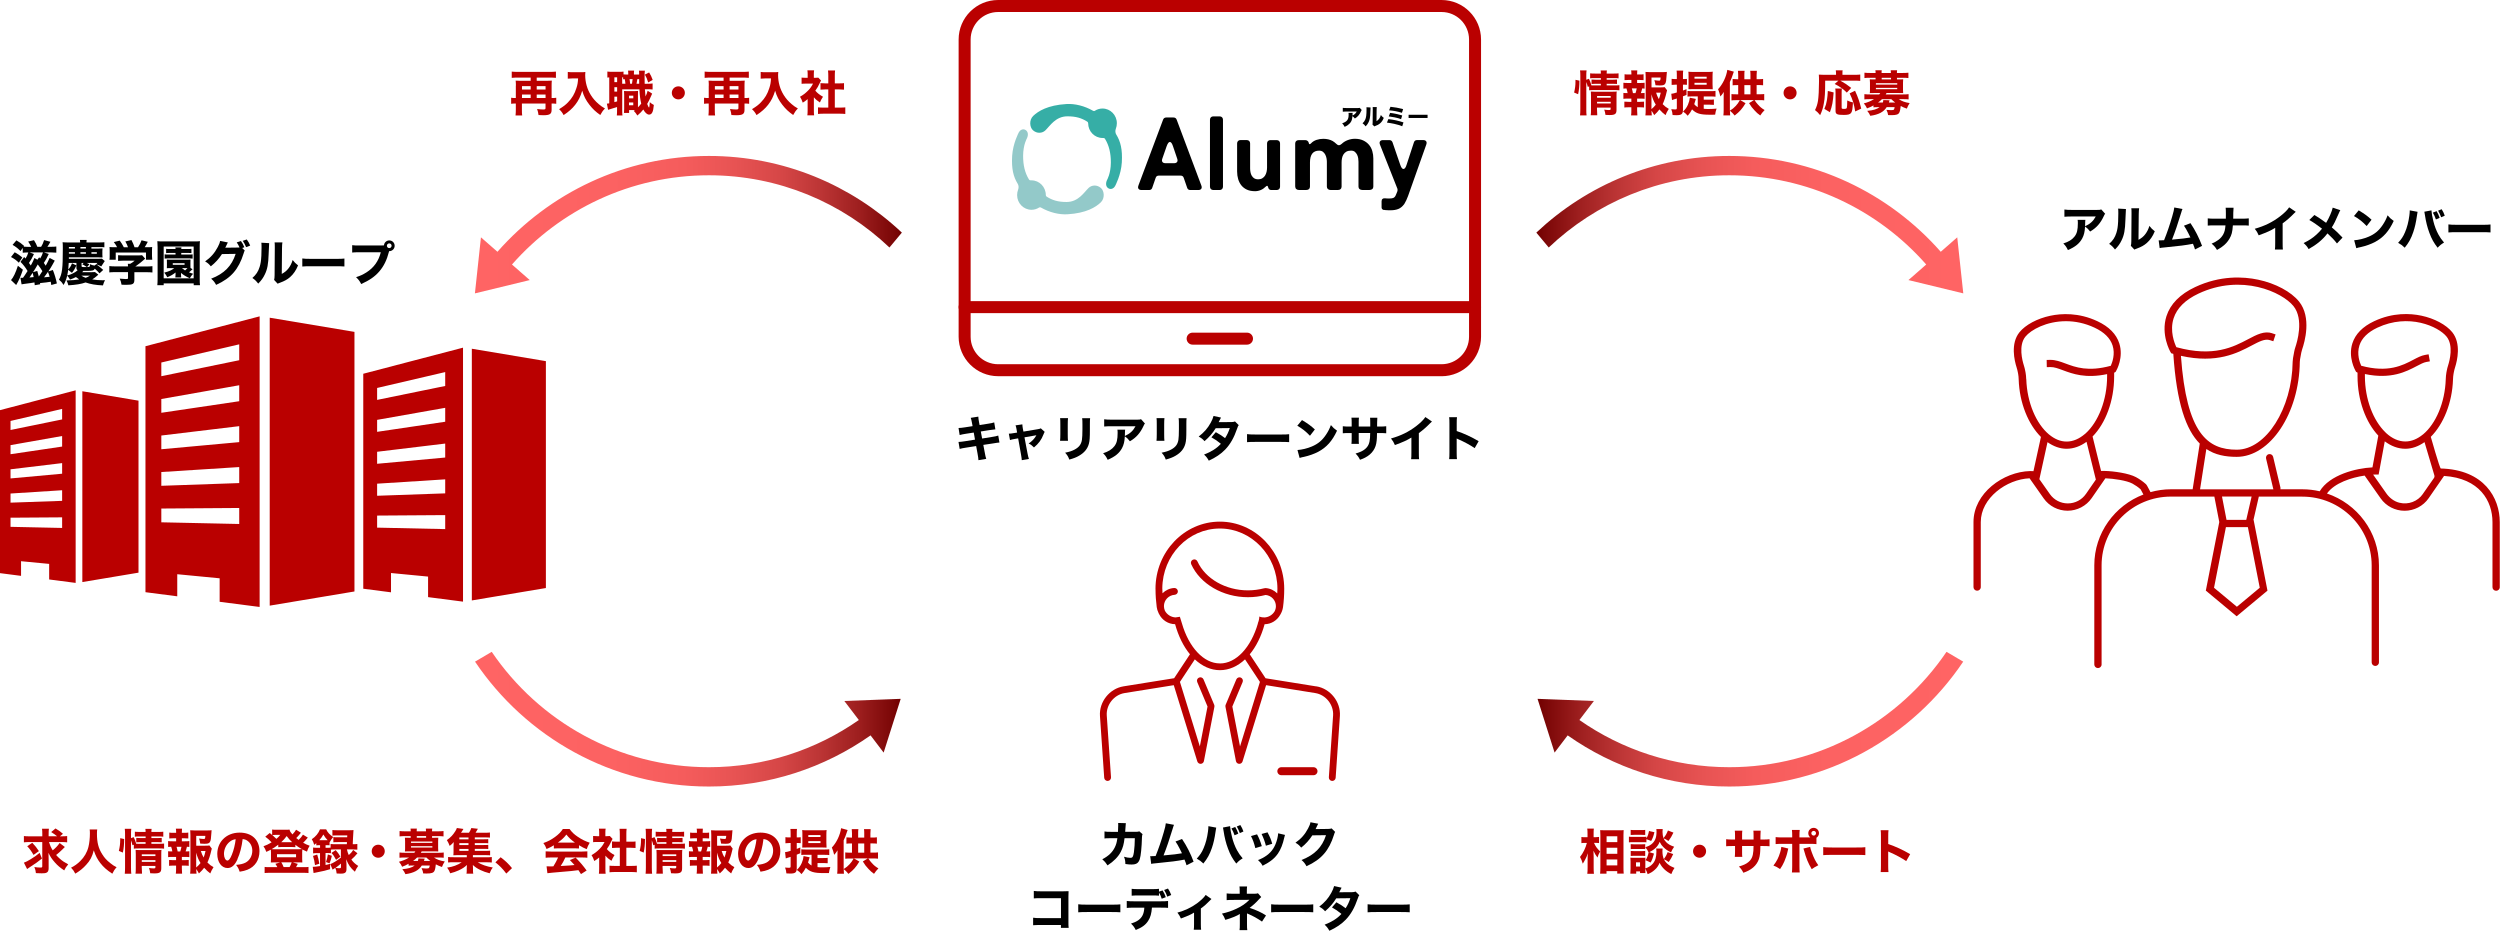 <?xml version="1.0" encoding="UTF-8"?><svg id="lyr2" xmlns="http://www.w3.org/2000/svg" xmlns:xlink="http://www.w3.org/1999/xlink" viewBox="0 0 624.54 232.53"><defs><style>.cls-1{fill:#ba0000;}.cls-2{fill:#36aea6;}.cls-3{fill:url(#grd142-2);}.cls-4{fill:url(#grd130-2);}.cls-5{fill:url(#grd142);}.cls-6{fill:url(#grd130);}.cls-7{fill:#93c9c9;}</style><linearGradient id="grd130" x1="490.46" y1="56.12" x2="383.81" y2="56.12" gradientUnits="userSpaceOnUse"><stop offset="0" stop-color="#ff6464"/><stop offset=".32" stop-color="#fc6262"/><stop offset=".49" stop-color="#f55c5c"/><stop offset=".61" stop-color="#e75353"/><stop offset=".72" stop-color="#d54646"/><stop offset=".81" stop-color="#bc3535"/><stop offset=".9" stop-color="#9e1f1f"/><stop offset=".98" stop-color="#7b0707"/><stop offset="1" stop-color="#720000"/></linearGradient><linearGradient id="grd142" x1="490.45" y1="179.67" x2="384.1" y2="179.67" gradientUnits="userSpaceOnUse"><stop offset="0" stop-color="#ff6464"/><stop offset=".32" stop-color="#fc6262"/><stop offset=".49" stop-color="#f55c5c"/><stop offset=".61" stop-color="#e75353"/><stop offset=".72" stop-color="#d54646"/><stop offset=".81" stop-color="#bc3535"/><stop offset=".9" stop-color="#9e1f1f"/><stop offset=".98" stop-color="#7b0707"/><stop offset="1" stop-color="#720000"/></linearGradient><linearGradient id="grd130-2" x1="195.7" y1="56.12" x2="89.05" y2="56.12" gradientTransform="translate(314.34) rotate(-180) scale(1 -1)" xlink:href="#grd130"/><linearGradient id="grd142-2" x1="195.68" y1="179.67" x2="89.34" y2="179.67" gradientTransform="translate(314.34) rotate(-180) scale(1 -1)" xlink:href="#grd142"/></defs><g id="lyr1-2"><path class="cls-6" d="M490.46,73.3l-1.51-14.01-4.12,3.61c-12.91-14.67-31.8-23.94-52.83-23.94-18.63,0-35.6,7.28-48.2,19.15l3.1,3.72c11.76-11.17,27.64-18.04,45.1-18.04,19.58,0,37.18,8.63,49.2,22.29l-4.44,3.89,13.69,3.32Z"/><path class="cls-5" d="M486.27,162.84c-11.8,17.38-31.72,28.82-54.26,28.82-13.92,0-26.83-4.37-37.45-11.79l3.62-4.75-14.08-.54,4.26,13.43,3.27-4.3c11.44,8.05,25.37,12.78,40.38,12.78,24.31,0,45.79-12.4,58.43-31.2l-4.18-2.46Z"/><path class="cls-4" d="M118.64,73.3l1.51-14.01,4.12,3.61c12.91-14.67,31.8-23.94,52.83-23.94,18.63,0,35.6,7.28,48.2,19.15l-3.1,3.72c-11.76-11.17-27.64-18.04-45.1-18.04-19.58,0-37.18,8.63-49.2,22.29l4.44,3.89-13.69,3.32Z"/><path class="cls-3" d="M122.84,162.84c11.8,17.38,31.72,28.82,54.26,28.82,13.92,0,26.83-4.37,37.45-11.79l-3.62-4.75,14.08-.54-4.26,13.43-3.27-4.3c-11.44,8.05-25.37,12.78-40.38,12.78-24.31,0-45.79-12.4-58.43-31.2l4.18-2.46Z"/></g><g id="lyr3"><path class="cls-1" d="M609.73,117c-.25,0-2.48-7.87-2.48-7.87,3.15-3.15,5.36-8.46,5.55-14.35.02-.52.06-.97.13-1.37l.08-.42c.07-.39.17-.79.31-1.23.54-1.7,1.56-5.95-.71-8.77-1.5-1.86-4.45-3.44-7.71-4.13-2.79-.59-7.1-.83-11.8,1.38-2.87,1.35-4.7,3.21-5.44,5.54-1.11,3.48.69,6.67.76,6.8l.18.32.35.19v.9c0,6.06,2.08,11.53,5.19,14.84l-1.46,7.93c-4.12.19-10.72,1.87-13.18,5.97-1.38-.32-2.82-.5-4.3-.5h-5.53c.04-.14.05-.28.02-.43l-1.82-7.67c-.12-.49-.61-.79-1.09-.67-.49.11-.79.6-.68,1.09l1.82,7.67s0,.01,0,.02h-18.31l1.57-10.07c2.19,1.47,4.75,1.96,7.58,1.96,8.39,0,15.62-10.87,15.77-23.74,0-.21.02-.42.06-.62l.31-1.69c.05-.28.12-.54.21-.79.63-1.81,2.42-8-.77-11.96-1.98-2.45-5.89-4.55-10.22-5.46-3.72-.79-9.46-1.1-15.73,1.84-3.79,1.78-6.21,4.24-7.18,7.29-1.45,4.57.9,8.76,1.01,8.93l.18.32.35.1c.06.02.12.03.18.05.83,12.33,3.17,18.99,6.62,22.43h-.02s-1.77,11.4-1.77,11.4h-5.43c-1.77,0-3.48.26-5.1.71-.1-.18-.24-.45-.34-.64-.46-.89-.63-1.19-.84-1.38-.75-.67-1.57-1.24-2.45-1.72-1.8-.97-5.56-1.5-7.8-1.55h-.77s-.15,0-.15,0l-2.12-8.6c3.22-3.28,5.39-8.86,5.39-15.04v-.9l.35-.19.18-.32c.08-.13,1.87-3.32.76-6.8-.74-2.33-2.57-4.19-5.44-5.54-4.7-2.21-9.01-1.97-11.8-1.38-3.26.69-6.21,2.27-7.71,4.13-2.27,2.82-1.25,7.07-.71,8.77.14.44.24.85.31,1.23l.08.42c.07.4.12.85.13,1.37.19,5.9,2.41,11.22,5.56,14.36l-1.87,8.55-.82-.03c-6.75.16-14.16,5.55-14.16,12.74v16.25c0,.5.41.9.91.9s.91-.4.91-.9v-16.25c0-6.01,6.45-10.69,12.19-10.93l.44.63v.06s.05.01.05.01l3.03,4.31c1.36,1.94,3.6,3.09,5.98,3.09s4.65-1.18,6.01-3.14l3.43-4.96c2.05.07,5.33.55,6.75,1.32.73.4,1.43.88,2.05,1.43.1.16.34.62.49.91.08.16.14.28.21.39-7.17,2.74-12.27,9.63-12.27,17.69v24.77c0,.5.41.9.91.9s.91-.4.91-.9v-24.77c0-9.47,7.76-17.17,17.31-17.17h10.86l1.23,6.36-3.36,17.13,7.7,6.41,7.7-6.41-3.46-17.65h-.04l1.34-5.83h10.88c9.54,0,17.31,7.7,17.31,17.17v24.23c0,.5.41.9.91.9s.91-.4.91-.9v-24.23c0-8.33-5.45-15.41-12.99-17.95,1.92-2.68,6.17-4,9.41-4.48l4.01,5.7c1.36,1.94,3.6,3.09,5.98,3.09s4.65-1.17,6.01-3.14l3.84-5.56c8.89.58,12.1,6.26,12.1,11.54v16.25c0,.5.41.9.91.9s.91-.4.91-.9v-16.25c0-6.02-3.87-13.14-14.8-13.4ZM567.64,83.25c-1.98-.65-3.85.34-6.01,1.48-3.66,1.93-8.65,4.56-17.94,2-.46-.97-1.7-4.04-.69-7.2.82-2.55,2.91-4.63,6.21-6.18,10.75-5.06,20.93-.38,23.74,3.12,2.67,3.32.86,9.12.47,10.25-.12.35-.21.69-.28,1.06l-.31,1.69c-.05.3-.08.6-.09.92-.14,11.69-6.66,21.95-13.95,21.95s-12.56-3.95-13.96-23.45c8.98,2.01,14.14-.71,17.64-2.56,1.94-1.02,3.34-1.76,4.58-1.36l.86.28.57-1.71-.86-.28ZM506.18,94.73c-.02-.61-.07-1.14-.16-1.64l-.08-.42c-.08-.46-.21-.94-.37-1.46-.35-1.11-1.37-4.9.4-7.1,1.4-1.74,5.3-3.87,10.14-3.87,2.24,0,4.68.46,7.17,1.63,2.39,1.12,3.89,2.61,4.48,4.44.7,2.17-.1,4.29-.45,5.07-5.67,1.54-8.8.37-11.32-.57-1.28-.48-2.5-.92-3.79-.91l-.91.02.03,1.8.91-.02c.96-.02,1.9.34,3.12.79,2.42.9,5.65,2.11,11.04.97v.54c0,5.97-2.23,11.44-5.37,14.27l-.22.18c-1.38,1.17-2.91,1.86-4.51,1.86s-3.02-.64-4.36-1.73l-.09-.07c-3.14-2.64-5.45-7.88-5.64-13.77ZM521.09,123.4c-1.02,1.48-2.71,2.36-4.51,2.36s-3.46-.87-4.48-2.32l-2.63-3.73,2.03-9.25c1.48,1.04,3.1,1.65,4.77,1.65,1.77,0,3.46-.64,4.98-1.74l2.33,9.44-2.49,3.6ZM564.52,146.83l-5.71,4.75-5.71-4.75,2.97-15.15h5.48l2.97,15.15ZM561.15,129.87h-4.93l-1.13-5.83h7.4l-1.34,5.83ZM606.7,88.51l-.9.16c-.94.17-1.86.65-2.92,1.21-2.66,1.4-6.29,3.31-13.01,1.49-.36-.78-1.15-2.9-.45-5.07.58-1.82,2.09-3.31,4.48-4.44,7.85-3.69,15.26-.3,17.3,2.24,1.77,2.2.75,5.99.4,7.1-.17.52-.29,1-.37,1.46l-.08.42c-.09.49-.14,1.03-.16,1.64-.19,5.9-2.5,11.15-5.65,13.78l-.07.05c-1.34,1.1-2.83,1.74-4.37,1.74-1.7,0-3.33-.76-4.77-2.07l-.24-.24c-2.99-2.9-5.1-8.2-5.1-14v-.54c6.55,1.39,10.35-.62,12.94-1.98.93-.49,1.73-.91,2.39-1.03l.9-.16-.32-1.78ZM605.27,123.4c-1.28,1.85-3.61,2.77-5.91,2.18-1.31-.34-2.42-1.2-3.2-2.3l-3.32-4.72c.2,0,.38-.01.55-.01h.83s.15-.82.15-.82l1.38-7.48c1.57,1.18,3.31,1.86,5.14,1.86,1.68,0,3.3-.61,4.79-1.66l2.46,8.29c.07.24.03.49-.11.69l-2.77,3.97Z"/><path class="cls-1" d="M328.13,191.66h-8.03c-.55,0-1,.45-1,1s.45,1,1,1h8.03c.55,0,1-.45,1-1s-.45-1-1-1Z"/><path class="cls-1" d="M328.81,171.47l-12.65-2.03-3.95-5.98c1.59-1.93,2.88-4.49,3.71-7.52,1.68-.02,3.12-.97,3.89-2.34.36-.58.61-1.23.71-1.94.2-1.49.3-3.03.3-4.57,0-9.25-7.22-16.78-16.08-16.78s-16.08,7.53-16.08,16.78c0,.05,0,.09.01.14,0,1.5.11,2.99.3,4.43.06.5.22.96.42,1.39.03.07.06.14.09.21.03.06.06.12.1.18.74,1.46,2.24,2.48,3.98,2.49.83,3.03,2.12,5.59,3.71,7.52l-3.95,5.98-12.65,2.03c-3.48.56-6.12,3.88-5.88,7.4l1.06,15.44c.03.45.41.79.85.79.02,0,.04,0,.06,0,.47-.03.82-.44.79-.91l-1.06-15.44c-.18-2.66,1.81-5.17,4.45-5.6l12.29-1.97,5.88,19.05c.12.37.48.62.86.6.39-.02.72-.31.79-.69l2.62-13.57c.03-.17.01-.34-.05-.49l-2.67-6.35c-.18-.43-.68-.64-1.12-.45-.43.18-.64.68-.45,1.12l2.57,6.11-1.92,9.97-4.97-16.12,3.72-5.63c1.85,1.73,4,2.7,6.27,2.7s4.43-.97,6.27-2.7l3.72,5.63-4.97,16.12-1.92-9.97,2.57-6.11c.18-.43-.02-.93-.45-1.12-.43-.18-.93.02-1.12.45l-2.67,6.35c-.07.16-.08.33-.05.49l2.62,13.57c.07.38.4.67.79.69.39.02.75-.23.86-.6l5.88-19.05,12.29,1.97c2.64.42,4.63,2.93,4.45,5.6l-1.06,15.44c-.03.47.32.88.79.91.02,0,.04,0,.06,0,.44,0,.82-.34.85-.79l1.06-15.44c.24-3.52-2.4-6.84-5.88-7.4ZM304.73,165.73c-4.01,0-7.74-3.99-9.47-10.01-.12-.43-.34-1.09-.51-1.64-.17.05-.66.12-1.06.16-1.14-.04-2.15-.69-2.68-1.67,0,0,0-.01,0-.02-.01-.02-.02-.05-.03-.07-.13-.33-.21-.69-.21-1.07,0-1.49,1.18-2.73,2.68-2.82.47-.03.83-.43.8-.9-.03-.47-.43-.82-.9-.8-1.15.06-2.18.56-2.94,1.32-.01-.37-.04-.74-.04-1.11,0-.04,0-.09-.01-.13.07-8.25,6.49-14.94,14.38-14.94s14.38,6.76,14.38,15.08c0,.38-.02.75-.04,1.13-.76-.76-1.79-1.27-2.95-1.33-.09,0-.17.02-.24.04,0,0-.02,0-.02,0,0,0-.02,0-.02,0-.02,0-.04,0-.05.01-1.31.34-2.67.52-4.05.52-5.59,0-10.66-2.91-12.62-7.24-.19-.43-.7-.62-1.13-.42-.43.19-.62.7-.42,1.13,2.23,4.93,7.93,8.24,14.18,8.24,1.51,0,2.99-.19,4.42-.56,1.44.14,2.56,1.34,2.56,2.8,0,.48-.13.93-.34,1.32-.55.88-1.5,1.47-2.58,1.5-.12,0-.25-.02-.37-.04-.05,0-.1,0-.16,0-.24-.03-.47-.1-.69-.19-.02.58-.15,1.16-.38,1.69,0,0,.02,0,.03.01-1.73,6.03-5.46,10.02-9.47,10.02Z"/><path class="cls-1" d="M36.34,147.94l7.94,1.03v-5.52l10.59,1.02v5.87l9.99,1.29v-72.6l-28.52,7.46v61.46ZM40.3,90.56l19.46-4.54v3.97l-19.46,3.99v-3.42ZM40.3,99.68l19.46-3.44v3.99l-19.46,2.89v-3.43ZM40.3,108.8l19.46-2.34v3.99l-19.46,1.78v-3.44ZM40.3,117.92l19.46-1.24v4l-19.46.68v-3.44ZM40.3,127.04l19.46-.14v4l-19.46-.42v-3.44ZM67.38,151.3l21.17-3.54v-64.85l-21.17-3.54v71.94ZM20.57,145.41l14.03-2.35v-42.97l-14.03-2.35v47.67ZM0,143.18l5.26.68v-3.66l7.02.67v3.89l6.62.86v-48.11L0,102.46v40.72ZM2.63,105.16l12.89-3.01v2.63l-12.89,2.64v-2.26ZM2.63,111.2l12.89-2.28v2.64l-12.89,1.91v-2.27ZM2.63,117.24l12.89-1.55v2.65l-12.89,1.18v-2.28ZM2.63,123.29l12.89-.82v2.65l-12.89.45v-2.28ZM2.63,129.33l12.89-.09v2.65l-12.89-.28v-2.28ZM90.74,147.07l6.94.9v-4.82l9.26.89v5.13l8.73,1.13v-63.45l-24.92,6.52v53.71ZM94.21,96.92l17.01-3.97v3.47l-17.01,3.48v-2.99ZM94.21,104.89l17.01-3.01v3.48l-17.01,2.52v-3ZM94.21,112.86l17.01-2.05v3.49l-17.01,1.56v-3ZM94.21,120.83l17.01-1.08v3.5l-17.01.6v-3.01ZM94.21,128.8l17.01-.12v3.5l-17.01-.37v-3.01ZM117.87,87.13v62.87l18.5-3.1v-56.68l-18.5-3.1Z"/><path class="cls-2" d="M278.88,33.66c-.28-.46-.31-1.02-.12-1.52.16-.42.25-.87.25-1.35,0-2.03-1.61-3.68-3.59-3.68-.7,0-1.36.21-1.91.57-.13.09-.31.08-.44,0-2.14-1.23-4.56-1.82-6.66-1.69-4.67.28-7.04,1.77-8.28,2.95-1.1,1.04-.89,2.87-.09,3.59,1,.9,2.33.79,3.11.04,1.13-1.08,2.54-3.51,5.51-3.51,2.1,0,3.53.42,4.97,1.34.13.08.21.23.21.39h0c0,2.03,1.61,3.68,3.59,3.68.07,0,.14,0,.21,0,.16-.01.32.06.4.2,1.04,1.69,1.48,3.63,1.47,5.96-.02,2.77-.95,4.33-.96,4.35-.41.9-.26,1.7.36,2.07.74.44,1.44-.13,1.66-.57.05-.1,1.49-2.77,1.68-5.91.19-3.26-.33-5.21-1.35-6.9Z"/><path class="cls-7" d="M254.22,45.86c.28.46.31,1.02.12,1.52-.16.42-.25.87-.25,1.35,0,2.03,1.61,3.68,3.59,3.68.7,0,1.36-.21,1.91-.57.13-.09.31-.08.44,0,2.14,1.23,4.56,1.82,6.66,1.69,4.67-.28,7.04-1.77,8.28-2.95,1.1-1.04.89-2.87.09-3.59-1-.9-2.33-.79-3.11-.04-1.13,1.08-2.54,3.51-5.51,3.51-2.1,0-3.53-.42-4.97-1.34-.13-.08-.21-.23-.21-.39h0c0-2.03-1.61-3.68-3.59-3.68-.07,0-.14,0-.21,0-.16.01-.32-.06-.4-.2-1.04-1.69-1.48-3.63-1.47-5.96.02-2.77.95-4.33.96-4.35.41-.9.26-1.7-.36-2.07-.74-.44-1.44.13-1.66.57-.05.1-1.49,2.77-1.68,5.91-.19,3.26.33,5.21,1.35,6.9Z"/><path d="M284.4,46.33l6.16-16.44c.14-.36.41-.54.8-.54h1.79c.4,0,.66.18.8.54l6.16,16.44c.14.35.13.62-.01.83-.15.21-.4.31-.76.31h-1.99c-.4,0-.66-.19-.78-.57l-.85-2.46c-.12-.38-.38-.57-.78-.57h-5.46c-.4,0-.66.19-.78.57l-.85,2.46c-.12.38-.38.57-.78.57h-1.89c-.36,0-.62-.1-.76-.31-.15-.21-.15-.48-.01-.83ZM291.16,40.77h2.15c.35,0,.59-.1.74-.3.15-.2.16-.47.04-.82l-1.06-3.13c-.24-.71-.5-1.06-.78-1.06s-.54.35-.8,1.06l-1.09,3.13c-.12.35-.11.62.04.82.15.2.4.3.76.3Z"/><path d="M302.27,46.62v-16.7c0-.26.08-.47.23-.62.16-.16.36-.23.62-.23h1.55c.26,0,.47.08.62.23s.23.36.23.62v16.7c0,.26-.08.47-.23.62-.16.16-.36.23-.62.23h-1.55c-.26,0-.47-.08-.62-.23-.16-.16-.23-.36-.23-.62Z"/><path d="M313.45,47.76c-.74,0-1.39-.13-1.94-.38-.55-.25-1.01-.6-1.37-1.04-.36-.44-.63-.96-.82-1.57-.18-.6-.27-1.25-.27-1.94v-6.99c0-.26.08-.47.23-.62.16-.16.36-.23.62-.23h1.55c.26,0,.47.08.62.23.16.16.23.36.23.62v6.21c0,.31.03.63.09.96.06.33.17.63.32.89.16.27.36.48.61.65.25.16.57.25.95.25.43,0,.79-.09,1.07-.26.28-.17.51-.4.69-.67.17-.28.3-.59.38-.94.08-.35.12-.71.12-1.07v-6.01c0-.26.08-.47.23-.62.16-.16.36-.23.62-.23h1.55c.26,0,.47.08.62.23.16.16.23.36.23.62v10.77c0,.26-.08.47-.23.62s-.36.23-.62.23h-1.35c-.21,0-.38-.06-.52-.19-.14-.13-.22-.3-.26-.5-.05-.24-.14-.36-.26-.36-.09,0-.19.06-.31.18-.78.78-1.71,1.17-2.8,1.17Z"/><path d="M323.56,46.62v-10.77c0-.26.09-.47.26-.62.18-.16.41-.23.7-.23h1.52c.23,0,.43.06.6.19.17.13.27.3.31.5.06.4.24.44.56.13.37-.4.83-.69,1.38-.87.55-.18,1.1-.27,1.67-.27.9,0,1.68.18,2.34.54.16.1.31.21.47.32.16.11.3.24.44.38.23.24.46.36.67.36s.45-.11.7-.34c.41-.4.91-.71,1.49-.93.59-.22,1.18-.34,1.79-.34.8,0,1.49.14,2.08.41.59.28,1.07.64,1.45,1.09.38.45.66.97.83,1.57.18.6.26,1.21.26,1.85v7.02c0,.26-.09.47-.26.62s-.41.23-.7.23h-1.79c-.29,0-.53-.08-.7-.23-.18-.16-.26-.36-.26-.62v-6.21c0-.26-.02-.55-.07-.87-.05-.32-.15-.62-.29-.91-.15-.28-.34-.52-.57-.71-.23-.19-.55-.28-.94-.28-.47,0-.85.09-1.16.26-.3.17-.54.4-.72.69-.18.28-.3.6-.37.96-.07.35-.1.7-.1,1.05v6.03c0,.26-.09.47-.26.62-.18.16-.41.23-.7.23h-1.76c-.29,0-.53-.08-.7-.23s-.26-.36-.26-.62v-6.21c0-.26-.03-.55-.09-.87-.06-.32-.16-.62-.31-.91-.15-.28-.34-.52-.59-.71-.24-.19-.56-.28-.95-.28-1.52,0-2.28.98-2.28,2.95v6.03c0,.26-.09.47-.26.62-.18.16-.41.23-.7.23h-1.76c-.29,0-.53-.08-.7-.23-.18-.16-.26-.36-.26-.62Z"/><path d="M347.36,52.52h-.63c-.2,0-.39,0-.58-.03-.09-.02-.17-.03-.26-.04-.09,0-.17-.01-.26-.01-.14-.03-.25-.11-.35-.22-.1-.11-.14-.25-.14-.4v-1.53c0-.28.08-.48.25-.61.16-.13.38-.18.66-.14.16.02.31.03.47.04.16,0,.32.01.49.01.43,0,.78-.04,1.04-.13.24-.1.42-.27.54-.49.07-.12.13-.26.19-.43.06-.16.13-.34.22-.53l.1-.28c.05-.19.05-.38,0-.57l-4.35-11c-.14-.35-.14-.63,0-.84.14-.22.4-.32.78-.32h1.55c.4,0,.66.19.8.57l1.92,5.59c.24.71.51,1.06.8,1.06.31,0,.58-.36.8-1.09l1.81-5.54c.12-.4.39-.6.8-.6h1.5c.36,0,.62.1.76.3.15.2.16.47.04.82l-4.56,12.87c-.28.76-.59,1.42-.93,1.97-.45.62-.95,1.04-1.51,1.26-.56.22-1.21.32-1.95.32Z"/><path d="M340.17,27.51c-.08.09-.1.12-.17.29-.35.82-.82,1.38-1.53,1.81-.19-.25-.37-.42-.61-.6-.03.57-.13.97-.32,1.33-.19.35-.48.66-.86.93-.22.15-.41.25-.77.42-.22-.43-.31-.56-.62-.89.6-.19,1-.43,1.26-.76.26-.34.36-.73.36-1.46,0-.18,0-.26-.03-.38h1.03c-.02.11-.02.16-.03.47,0,0,0,.14,0,.19t.13-.07c.4-.2.72-.53.92-.93h-2.61c-.42,0-.61.01-.87.04v-.96c.25.04.44.05.89.05h2.87c.31,0,.35,0,.47-.06l.52.57Z"/><path d="M342.39,26.85q-.02.19-.06,1.27c-.03,1.15-.14,1.75-.41,2.35-.18.41-.39.7-.76,1.1-.28-.37-.43-.52-.78-.77.31-.28.48-.51.65-.87.26-.54.35-1.22.35-2.64,0-.24,0-.36-.02-.5l1.04.06ZM343.94,26.76c-.03.22-.04.31-.04.64l-.03,2.87c.3-.19.47-.35.66-.6.2-.28.33-.56.43-.94.27.34.42.48.73.72-.25.61-.53,1.04-.95,1.39-.33.28-.6.42-1.15.62-.15.05-.2.07-.27.12l-.47-.49c.05-.14.06-.24.06-.46l.03-3.25v-.2c0-.18,0-.3-.02-.43h1.03Z"/><path d="M346.84,29.76c1.35.15,2.46.39,3.77.82l-.31.96c-.63-.26-1.18-.42-2.03-.61-.66-.14-1.13-.22-1.79-.3l.35-.87ZM347.28,28.21c.89.09,1.87.3,3.01.63l-.28.93c-.48-.19-.9-.31-1.59-.45-.49-.1-.87-.16-1.48-.24l.33-.87ZM347.36,26.68c1.21.13,1.81.24,3.16.58l-.29.92c-1.23-.37-2.03-.52-3.21-.62l.34-.88Z"/><path d="M351.89,28.67h4.74v.8h-4.74v-.8Z"/><path class="cls-1" d="M360.12,93.98h-110.77c-5.44,0-9.87-4.43-9.87-9.87V9.87c0-5.44,4.43-9.87,9.87-9.87h110.77c5.44,0,9.87,4.43,9.87,9.87v74.25c0,5.44-4.43,9.87-9.87,9.87ZM249.35,3c-3.79,0-6.87,3.08-6.87,6.87v74.25c0,3.79,3.08,6.87,6.87,6.87h110.77c3.79,0,6.87-3.08,6.87-6.87V9.87c0-3.79-3.08-6.87-6.87-6.87h-110.77Z"/><path class="cls-1" d="M368.49,78.22h-127.51c-.83,0-1.5-.67-1.5-1.5s.67-1.5,1.5-1.5h127.51c.83,0,1.5.67,1.5,1.5s-.67,1.5-1.5,1.5Z"/><path class="cls-1" d="M311.52,86.1h-13.58c-.83,0-1.5-.67-1.5-1.5s.67-1.5,1.5-1.5h13.58c.83,0,1.5.67,1.5,1.5s-.67,1.5-1.5,1.5Z"/><path d="M242.84,105.77q-.18-1-.33-1.39l1.89-.3c.01.39.06.74.18,1.39l.14.71,2.12-.33c.78-.12,1.06-.18,1.53-.33l.29,1.74q-.53.05-1.52.19l-2.12.34.33,1.76,2.41-.39c.8-.12,1.12-.19,1.62-.35l.3,1.74q-.42.02-1.58.22l-2.45.37.34,1.8c.17.94.23,1.21.39,1.69l-1.95.33c-.01-.35-.08-.92-.23-1.69l-.34-1.84-2.6.41c-.75.12-1.02.17-1.52.31l-.29-1.75c.49-.01.8-.05,1.59-.17l2.53-.4-.31-1.77-1.88.29c-.84.13-.98.17-1.64.33l-.28-1.76c.53-.01.75-.04,1.63-.17l1.88-.29-.13-.69Z"/><path d="M253.97,107.33c-.11-.58-.15-.75-.27-1.07l1.7-.25c.02.4.06.72.13,1.1l.14.71,3.46-.58c.51-.08.65-.12.88-.24l.98.89c-.11.16-.17.25-.3.61-.52,1.36-1.21,2.3-2.39,3.28-.52-.53-.74-.7-1.33-1,.87-.55,1.48-1.21,1.94-2.05l-2.98.52.76,4.01c.14.72.19.92.35,1.39l-1.78.31c-.04-.47-.08-.8-.19-1.4l-.72-4.05-.77.13c-.64.11-.83.16-1.27.29l-.29-1.59c.42-.01.66-.04,1.35-.16l.72-.11-.13-.75Z"/><path d="M266.81,104.46c-.05.4-.07.84-.07,1.64v2.36c0,.75.02,1.34.06,1.66h-1.98c.05-.45.07-.89.07-1.69v-2.34c0-.93-.01-1.21-.06-1.64h1.98ZM272.33,104.47c-.05.43-.06.69-.06,1.6v1.28c0,2-.05,2.74-.24,3.47-.34,1.3-1.15,2.28-2.48,3.04-.67.39-1.31.64-2.42.95-.29-.77-.45-1.04-1.04-1.72,1.06-.22,1.69-.42,2.35-.77,1.11-.59,1.65-1.29,1.84-2.41.08-.48.13-1.48.13-2.66v-1.15c0-.92-.01-1.13-.07-1.63h1.99Z"/><path d="M286.03,105.8c-.16.19-.21.25-.35.59-.82,1.78-1.83,2.93-3.41,3.85-.45-.59-.7-.83-1.27-1.23-.07,1.33-.27,2.12-.7,2.94-.69,1.27-1.72,2.12-3.58,2.92-.39-.8-.57-1.05-1.15-1.65,1.33-.41,2.18-.94,2.81-1.74.6-.76.82-1.66.82-3.34,0-.45-.01-.54-.06-.81h1.94c-.04.23-.04.3-.06,1.02,0,.06,0,.22-.01.57,1.3-.61,2.05-1.29,2.66-2.44h-5.97c-.72,0-1.31.02-1.86.07v-1.81c.6.08.92.1,1.88.1h6.22c.69,0,.81-.01,1.11-.12l.96,1.07Z"/><path d="M290.9,104.46c-.05.4-.07.84-.07,1.64v2.36c0,.75.02,1.34.06,1.66h-1.98c.05-.45.07-.89.07-1.69v-2.34c0-.93-.01-1.21-.06-1.64h1.98ZM296.43,104.47c-.05.43-.06.69-.06,1.6v1.28c0,2-.05,2.74-.24,3.47-.34,1.3-1.15,2.28-2.48,3.04-.67.39-1.31.64-2.42.95-.29-.77-.45-1.04-1.04-1.72,1.06-.22,1.69-.42,2.35-.77,1.11-.59,1.65-1.29,1.84-2.41.08-.48.13-1.48.13-2.66v-1.15c0-.92-.01-1.13-.07-1.63h1.99Z"/><path d="M305.02,104.33c-.12.21-.16.27-.31.61-.11.22-.14.3-.27.52l3.18-.02c.42-.01.63-.04.9-.16l.94.93c-.17.19-.18.22-.39.82-.8,2.33-1.72,3.95-3,5.28-1.06,1.1-2.38,1.99-4.09,2.77-.41-.72-.61-.98-1.19-1.52,1-.4,1.59-.69,2.3-1.12.81-.52,1.3-.92,1.9-1.57-.82-.69-1.46-1.12-2.36-1.62l1.1-1.29c1.06.59,1.63.96,2.31,1.49.52-.8.88-1.57,1.18-2.51l-3.53.04c-.74,1.21-1.58,2.19-2.78,3.23-.49-.55-.74-.74-1.46-1.15,1.37-1.07,2.27-2.09,3.01-3.46.35-.64.58-1.19.7-1.69l1.84.4Z"/><path d="M311.53,108.45c.54.07.98.1,2.21.1h6.1c1.22,0,1.65-.01,2.21-.08v1.98c-.48-.04-1.28-.06-2.22-.06h-6.09c-1.05,0-1.74.02-2.21.07v-2Z"/><path d="M325.26,104.94c1.56.94,2.24,1.45,3.21,2.34l-1.22,1.58c-1-1.06-2.01-1.86-3.17-2.5l1.18-1.42ZM324.13,112.42c1.11-.07,2.48-.4,3.59-.88,1.53-.64,2.6-1.54,3.54-2.95.54-.81.87-1.46,1.22-2.4.57.66.78.87,1.53,1.4-1.19,2.58-2.62,4.17-4.71,5.28-.96.51-2.35,1-3.51,1.25q-.3.06-.53.11c-.28.06-.35.08-.6.17l-.53-1.98Z"/><path d="M342.31,106.56v-.88c0-.72-.01-1.02-.05-1.33h1.82q-.05.51-.05,1.17,0,.23-.01,1.04h.64c.77,0,1.18-.02,1.64-.08v1.76c-.42-.04-.92-.06-1.62-.06h-.68c-.02,1.17-.04,1.37-.08,1.83-.11,1.1-.35,1.81-.84,2.54-.48.72-1.16,1.31-2.05,1.77-.36.19-.64.31-1.28.54-.33-.66-.52-.94-1.11-1.56,1.16-.34,1.77-.63,2.33-1.08.84-.69,1.18-1.46,1.28-2.86.01-.24.02-.51.04-1.19h-2.86v1.33c0,.88,0,1.01.05,1.39h-1.87c.04-.3.06-.74.06-1.41v-1.3h-.6c-.84,0-1.07.01-1.62.06v-1.76c.55.07.78.08,1.65.08h.57v-.86c0-.62-.01-1-.06-1.36h1.88c-.06.47-.06.58-.06,1.33v.89h2.88Z"/><path d="M357.73,105.3c-.25.22-.28.24-.46.43-.92.95-1.83,1.75-2.82,2.46v4.75c0,.96.01,1.37.06,1.78h-1.99c.06-.46.07-.76.07-1.75v-3.66c-1.25.75-1.94,1.06-4.12,1.87-.33-.75-.47-.99-.98-1.64,2.44-.68,4.45-1.66,6.35-3.13,1.06-.82,1.87-1.63,2.23-2.23l1.65,1.12Z"/><path d="M362.02,114.69c.06-.46.07-.88.07-1.7v-7.14c0-.86-.01-1.19-.07-1.62h1.96c-.06.46-.07.74-.07,1.62v1.83c1.87.64,3.52,1.39,5.48,2.53l-.99,1.74c-1.07-.74-2.65-1.59-4.04-2.19-.23-.1-.28-.12-.46-.22v3.47c0,.77.02,1.22.07,1.68h-1.96Z"/><path class="cls-1" d="M10.48,214.48c-1.28,1.01-1.39,1.08-3,2.13-.34.22-.48.33-.71.49l-.8-1.59c.51-.18.98-.42,1.72-.88.9-.54,1.41-.9,2.21-1.57l.58,1.41ZM12.23,210.37c.24.77.55,1.45.94,2.06.71-.58,1.33-1.23,1.72-1.84l1.31,1q-.13.12-.71.71c-.39.4-.89.83-1.47,1.29.29.34.57.61.95.95.66.57,1.06.84,2.07,1.39-.48.57-.7.88-1,1.51-1.05-.7-1.66-1.23-2.29-1.94-.81-.92-1.15-1.42-1.64-2.44.02.48.04,1.06.04,1.47v2.39c0,.57-.17.93-.51,1.08-.27.13-.55.17-1.21.17-.46,0-.94-.01-1.46-.05-.06-.61-.14-.92-.39-1.52.64.1,1.11.13,1.56.13.34,0,.42-.06.42-.35v-6.02h-3.23c-.54,0-.98.02-1.36.07v-1.57c.37.05.8.07,1.45.07h3.15v-.57c0-.61-.02-.98-.07-1.33h1.72c-.05.37-.07.75-.07,1.35v.54h2.12c-.39-.33-.84-.65-1.48-1.06l1.08-.9c1.05.66,1.29.83,1.86,1.34l-.77.63h.37c.64,0,1.06-.02,1.45-.07v1.57c-.36-.05-.8-.07-1.45-.07h-3.11ZM8.07,210.55c.66.68,1.11,1.24,1.65,2.07l-1.35.95c-.49-.88-.95-1.52-1.57-2.17l1.27-.86Z"/><path class="cls-1" d="M24.29,207.21c-.05.2-.07.65-.07,1.06,0,2.21.37,3.66,1.34,5.17.55.88,1.06,1.43,1.95,2.15.67.54.95.72,1.62,1.06-.52.58-.71.88-1.07,1.62-1.4-.93-2.22-1.66-3.01-2.68-.72-.93-1.19-1.84-1.62-3.16-.42,1.62-.88,2.5-1.87,3.58-.82.92-1.58,1.54-2.75,2.24-.33-.65-.59-1.01-1.06-1.49.93-.47,1.55-.92,2.3-1.65,1-.98,1.7-2.17,2.04-3.53.23-.9.37-2.19.37-3.36,0-.46-.01-.68-.06-1h1.89Z"/><path class="cls-1" d="M29.69,212.56c.24-.98.34-1.77.34-2.78v-.39l.99.21c0,1.3-.11,2.37-.33,3.39l-1-.42ZM32.73,216.82c0,.64.01,1.01.07,1.46h-1.63c.05-.43.07-.98.07-1.59v-8.35c0-.57-.02-.9-.07-1.3h1.63c-.06.42-.07.71-.07,1.3v1.04l.66-.25c.31.63.4.84.63,1.65.23.01.34.01.63.01h1.72v-.41h-1.37c-.45,0-.64.01-.96.05v-1.11c.29.02.52.04.99.04h1.35v-.4h-1.46c-.69,0-.89.01-1.23.06v-1.25c.35.05.63.06,1.31.06h1.37c0-.35-.01-.52-.06-.77h1.57c-.05.27-.06.4-.06.77h1.69c.67,0,.94-.01,1.28-.06v1.25c-.36-.05-.65-.06-1.27-.06h-1.7v.4h1.64c.49,0,.68-.01.94-.04v1.1c-.29-.02-.48-.04-.98-.04h-1.6v.41h1.96c.6,0,.87-.01,1.21-.06v1.28c-.39-.05-.66-.06-1.21-.06h-5.14c-.6,0-.86.01-1.21.06v-.98l-.34.13c-.11-.49-.22-.83-.37-1.24v6.91ZM35.42,216.84c0,.59.02,1.01.06,1.41h-1.63c.06-.41.07-.69.07-1.41v-3.5c0-.41-.01-.69-.04-1.02.28.02.48.04.89.04h4.5c.51,0,.81-.01,1.07-.05-.04.3-.05.66-.05,1.22v3.38c0,1-.37,1.28-1.74,1.28-.25,0-.31,0-1.02-.04-.07-.54-.13-.82-.31-1.31.47.06.83.1,1.13.1.4,0,.47-.05.47-.28v-.33h-3.41v.52ZM38.83,213.86v-.43h-3.41v.43h3.41ZM38.83,215.3v-.42h-3.41v.42h3.41Z"/><path class="cls-1" d="M46.2,210.17c.52,0,.76-.01,1.1-.06v1.47c-.22-.02-.35-.04-.61-.05-.13.59-.17.71-.33,1.17.51,0,.68-.01.94-.05v1.48c-.35-.05-.6-.06-1.1-.06h-.77v.81h.67c.48,0,.72-.01,1.05-.05v1.47c-.33-.05-.58-.06-1.05-.06h-.67v.74c0,.51.02.89.06,1.28h-1.57c.06-.4.07-.72.07-1.28v-.74h-.7c-.48,0-.69.01-1.05.06v-1.47c.33.04.58.05,1.05.05h.7v-.81h-.89c-.48,0-.77.01-1.1.06v-1.48c.33.04.49.05,1.05.05-.06-.4-.14-.74-.29-1.17-.29,0-.51.01-.76.05v-1.47c.34.05.58.06,1.1.06h.9v-.76h-.66c-.45,0-.71.01-1.05.05v-1.47c.31.05.54.06,1.05.06h.66v-.16c0-.35-.02-.69-.07-.87h1.54c-.02.27-.04.48-.04.87v.16h.55c.52,0,.75-.01,1.06-.06v1.47c-.35-.04-.6-.05-1.06-.05h-.55v.76h.76ZM45.03,212.71c.12-.37.23-.75.3-1.17h-1.22c.13.47.19.71.27,1.17h.65ZM52.91,211.99c-.06.16-.08.25-.14.55-.23,1.05-.6,2.19-.96,2.92.57.57.8.75,1.53,1.18-.41.64-.58.98-.81,1.56-.63-.48-.96-.8-1.53-1.42-.45.59-.74.9-1.31,1.42-.24-.47-.41-.74-.67-1.11.01.51.04.75.08,1.17h-1.6c.06-.51.07-.86.07-1.54v-8.06c0-.42-.02-.93-.05-1.25.35.04.66.05,1.12.05h3.05c.55,0,.95-.02,1.17-.06q-.05.41-.06.76c-.13,2.41-.28,2.63-1.77,2.63-.27,0-.51-.01-1.01-.05-.07-.53-.16-.93-.29-1.27.51.07.92.12,1.17.12.31,0,.35-.07.4-.78h-2.28v2.46h2.07c.63,0,.94-.01,1.23-.06l.6.8ZM49.01,216.71c.47-.39.78-.71,1.08-1.11-.49-.8-.82-1.57-1.08-2.59v3.7ZM50.18,212.6c.18.6.37,1.05.69,1.62.2-.51.3-.86.47-1.62h-1.16Z"/><path class="cls-1" d="M59.35,214.61c-.67,1.53-1.47,2.24-2.51,2.24-1.49,0-2.56-1.46-2.56-3.53,0-1.37.47-2.63,1.35-3.58,1.04-1.13,2.52-1.74,4.24-1.74,3.03,0,4.95,1.81,4.95,4.63,0,2.19-1.1,3.89-3.03,4.65-.58.23-1.06.35-1.92.49-.25-.76-.42-1.08-.89-1.71,1.07-.08,1.82-.28,2.39-.58,1.04-.57,1.66-1.69,1.66-2.97,0-1.07-.47-1.98-1.29-2.52-.35-.23-.64-.33-1.12-.39-.24,1.99-.66,3.59-1.29,4.99ZM57.43,210.25c-.92.71-1.48,1.88-1.48,3.09,0,.9.39,1.64.86,1.64.35,0,.72-.47,1.11-1.45.45-1.07.82-2.59.96-3.88-.58.07-.98.24-1.45.6Z"/><path class="cls-1" d="M76.91,209.22q-.08.1-.23.28c-.22.29-.58.66-.95,1.04.52.29.93.48,1.63.74-.33.52-.47.83-.67,1.47-.59-.25-.78-.35-1.16-.55-.02.22-.04.41-.04.75v1.62c0,.42.01.65.04.89q-.17-.01-.82-.02h-1.57l1.25.37c-.19.37-.2.4-.27.51-.08.18-.11.22-.17.31h1.94c.58,0,.84-.01,1.18-.06v1.53c-.35-.05-.66-.06-1.29-.06h-8.38c-.61,0-.9.01-1.29.06v-1.53c.34.05.6.06,1.18.06h1.99c-.14-.31-.22-.43-.48-.83l1.18-.36h-1.49c-.39,0-.65.01-.83.02.02-.33.04-.51.04-.89v-1.6c0-.29-.01-.46-.04-.71-.37.21-.57.3-1.13.55-.19-.57-.41-.98-.71-1.4.69-.23,1.27-.52,2.03-.98-.58-.63-.94-.94-1.58-1.41l1.11-.92c.33.25.43.34.61.49v-1.36c.33.05.51.06,1.05.06h2.28c.57,0,.76-.01,1.01-.05.14.51.27.69.72,1.22.46-.48.71-.82.92-1.18l1.21.75c-.57.71-.76.93-1.17,1.33.23.19.3.24.6.46.47-.45.84-.89,1.08-1.31l1.22.74ZM69.51,211.02c-.72.55-1,.74-1.66,1.12.3.02.43.02.77.02h5.99c.37,0,.55-.01.81-.04-.07-.04-.13-.07-.17-.1-.66-.36-.96-.57-1.46-.98v.6c-.21-.02-.36-.04-.75-.04h-2.86c-.27,0-.48.01-.67.04v-.64ZM68.69,208.57c-.23,0-.47.01-.66.04.42.37.7.63,1.02.95.43-.36.6-.53.96-.99h-1.33ZM69.2,214.16h4.76v-.76h-4.76v.76ZM72.98,210.39c-.55-.51-.86-.86-1.36-1.53-.46.63-.77.96-1.36,1.53h2.72ZM72.34,216.61c.22-.37.34-.66.53-1.19h-2.6c.28.47.4.71.58,1.19h1.49Z"/><path class="cls-1" d="M79.7,211.14c-.24,0-.42.01-.68.04v-.55c-.16.15-.25.23-.53.43-.18-.64-.28-.89-.6-1.41.98-.65,1.66-1.48,2.05-2.47h1.54c.39.81.87,1.33,1.76,1.92-.39.46-.59.76-.87,1.3l-.04-.04v.82c-.23-.04-.35-.04-.69-.04h-.31v.66h.48c.33,0,.57-.01.78-.04v-.92c.34.04.66.06,1.16.06h2.9l.02-.53h-2.27c-.55,0-.81.01-1.12.05v-1.31c.3.05.52.06,1.12.06h2.33s.01-.05.01-.1c0-.11,0-.2.01-.37h-2.58c-.49,0-.88.01-1.13.05v-1.4c.35.05.67.06,1.22.06h2.95c.48,0,.84-.01,1.1-.05q-.04.24-.12,2c-.01.29-.04.81-.07,1.54.51,0,.82-.01,1.15-.06v1.42c-.35-.04-.76-.06-1.17-.06h-1.43c.14.61.24.94.46,1.41.47-.4.8-.77,1.1-1.28l1.07.83c-.52.63-.96,1.1-1.52,1.57.48.68.93,1.08,1.71,1.59-.36.49-.58.87-.83,1.45-1.13-.99-1.58-1.64-2.18-3.13.02.3.06.72.08,1.25v1.17c.01.9-.35,1.19-1.42,1.19-.25,0-.55-.01-1.04-.04-.07-.65-.13-.92-.34-1.41-.22.16-.34.24-.66.45l-.59-1.37c.83-.35,1.65-.86,2.65-1.63v-2.05h-1.41c-.45,0-.82.01-1.07.05v.9c-.24-.04-.48-.05-.88-.05h-.47v2.99c.53-.12.65-.14,1.13-.29v1.34c-.71.24-2.09.58-3.06.74q-.67.12-1.06.22l-.21-1.55c.49-.01.96-.06,1.82-.19v-3.24h-.54c-.51,0-.9.02-1.19.07v-1.46c.31.05.7.07,1.21.07h.53v-.66h-.27ZM78.69,216.12c-.1-.81-.22-1.37-.49-2.3l1.04-.34c.25.75.37,1.29.53,2.29l-1.07.35ZM81.68,209.9h.17c-.43-.45-.71-.81-1.07-1.43-.31.57-.54.89-1.02,1.43h1.93ZM81.44,215.35c.27-.77.37-1.21.46-1.89l1,.33c-.12.63-.33,1.31-.57,1.88l-.89-.31ZM83.86,212.37c.49.54.76.92,1.17,1.63l-1.08.8c-.46-.89-.66-1.19-1.15-1.72l1.06-.7ZM85.18,215.73c-.6.52-.88.74-1.36,1.07.41.07.65.1.87.1.41,0,.49-.05.49-.3v-.87Z"/><path class="cls-1" d="M96.12,212.65c0,.9-.72,1.63-1.63,1.63s-1.63-.72-1.63-1.63.72-1.63,1.63-1.63,1.63.72,1.63,1.63Z"/><path class="cls-1" d="M102.09,215.77c-.71.39-.88.47-1.63.76-.25-.53-.43-.81-.8-1.25.93-.23,1.82-.6,2.54-1.06h-1.04c-.6,0-.95.01-1.36.06v-1.31c.4.05.78.07,1.41.07h2.3c.13-.17.14-.18.25-.35h-1.65c-.41,0-.68.01-.96.02.04-.24.05-.52.05-.83v-1.77c0-.33-.02-.61-.05-.84.22.01.47.02.96.02h.49v-.41h-1.41c-.6,0-.92.01-1.37.07v-1.34c.43.05.87.07,1.41.07h1.37v-.04c0-.28-.01-.45-.05-.64h1.59c-.04.19-.04.34-.04.64v.04h2.33v-.04c0-.29-.01-.43-.05-.64h1.6c-.04.19-.05.35-.05.64v.04h1.45c.55,0,.98-.02,1.42-.07v1.34c-.46-.06-.77-.07-1.37-.07h-1.49v.41h.6c.49,0,.75-.01.95-.02-.02.25-.04.48-.04.84v1.77c0,.36.01.57.04.83-.29-.01-.55-.02-.96-.02h-3.19c-.12.2-.14.25-.21.35h4.3c.63,0,1.01-.02,1.42-.07v1.31c-.41-.05-.76-.06-1.37-.06h-1.07c.7.49,1.52.8,2.7.98-.31.48-.51.87-.7,1.39-.65-.23-.96-.36-1.53-.66-.06.65-.18,1.27-.33,1.59-.23.52-.74.7-1.99.7-.16,0-.43-.01-.83-.02-.07-.48-.17-.81-.42-1.31.39.05.82.08,1.16.08.42,0,.64-.05.72-.17.06-.07.13-.33.17-.58h-1.99c-.78,1.22-1.99,1.86-4.09,2.16-.23-.51-.37-.75-.77-1.24,1.43-.11,2.42-.4,3.09-.92h-.53c-.45,0-.74.01-1,.05v-.48ZM102.68,210.57h5.33v-.34h-5.33v.34ZM102.68,211.73h5.33v-.33h-5.33v.33ZM104.4,215.06c.07-.2.1-.33.12-.61l1.57.05c-.08.29-.11.37-.18.57h1.59c-.42-.33-.63-.49-.98-.84h-2.34c-.3.31-.6.57-.98.84h1.19ZM106.45,208.87h-2.33v.41h2.33v-.41Z"/><path class="cls-1" d="M118.55,212.56h2.68c.58,0,.9-.01,1.21-.05v1.17c-.34-.04-.6-.05-1.18-.05h-3.12v.53h3.33c.72,0,1.07-.01,1.39-.06v1.37c-.41-.05-.76-.06-1.39-.06h-2.11c.84.57,2.31,1.08,3.74,1.3-.39.53-.39.55-.78,1.45-.94-.24-1.57-.46-2.3-.81-.83-.4-1.33-.74-1.9-1.27.02.36.04.59.04.75v.59c0,.42.01.6.07.84h-1.7c.05-.25.07-.46.07-.83v-.6c0-.25.01-.48.04-.75-.57.55-1.13.93-2.1,1.37-.66.3-1.22.49-2.07.71-.21-.54-.42-.94-.77-1.42.82-.12,1.34-.24,1.96-.47.71-.27,1.23-.53,1.69-.87h-2.02c-.64,0-.98.01-1.39.06v-1.37c.31.05.65.06,1.39.06h3.28v-.53h-2.25c-.48,0-.8.01-1.11.04.04-.29.05-.6.05-1.04v-1.24c0-.35.01-.54.04-1.02-.35.42-.51.58-1.01.96-.24-.66-.4-.96-.7-1.45.92-.64,1.53-1.29,2.13-2.25.17-.27.3-.54.37-.77l1.64.23c-.28.49-.34.57-.61.95h2c.27-.41.42-.72.58-1.17l1.64.18c-.25.47-.39.69-.58.99h2.38c.52,0,.88-.01,1.21-.06v1.28c-.25-.04-.54-.05-.96-.05h-2.82v.47h2.19c.64,0,.83-.01,1.17-.05v1.05c-.37-.05-.47-.05-1.17-.05h-2.19v.48h2.19c.66,0,.78,0,1.17-.05v1.05c-.33-.04-.49-.05-1.17-.05h-2.19v.49ZM117.04,209.21h-2.29v.47h2.29v-.47ZM117.04,210.63h-2.29v.48h2.29v-.48ZM114.75,212.07v.49h2.29v-.49h-2.29Z"/><path class="cls-1" d="M125.07,214.16c1.15.86,1.87,1.54,2.84,2.71l-1.43,1.36c-.89-1.18-1.6-1.9-2.72-2.81l1.31-1.27Z"/><path class="cls-1" d="M138.36,211.16c-.7.42-1.05.6-1.82.94-.25-.68-.43-1.01-.8-1.49,1.19-.42,1.94-.82,2.91-1.52.88-.64,1.45-1.22,1.96-1.99h1.68c.61.83,1.11,1.31,2.04,1.94,1.01.69,1.93,1.13,2.99,1.48-.36.61-.55,1.01-.75,1.62-.72-.29-1.16-.52-1.93-.99v.82c-.34-.04-.65-.05-1.12-.05h-4.09c-.37,0-.74.01-1.07.05v-.81ZM137.74,214.21c-.6,0-1.05.02-1.43.07v-1.6c.41.04.89.06,1.43.06h7.56c.58,0,1.04-.02,1.43-.06v1.6c-.4-.05-.83-.07-1.43-.07h-4.07c-.33.75-.72,1.47-1.16,2.13q2.42-.12,3.45-.24c-.39-.43-.58-.65-1.16-1.25l1.45-.6c1.24,1.28,1.76,1.89,2.74,3.22l-1.41.89c-.34-.53-.45-.69-.64-.98-1.16.16-1.18.16-1.84.22-.59.06-4.12.37-4.58.4-.55.04-1.05.1-1.33.14l-.21-1.72c.36.02.54.02.84.02.12,0,.41,0,.86-.01.47-.74.88-1.51,1.18-2.22h-1.68ZM143.62,210.49c-.94-.68-1.48-1.18-2.13-2-.59.77-1.12,1.27-2.12,2h4.26Z"/><path class="cls-1" d="M151.24,217.02c0,.59.01.9.06,1.25h-1.69c.05-.37.07-.69.07-1.29v-2.77c-.42.37-.65.53-1.22.89-.23-.68-.41-1.06-.69-1.48.78-.43,1.35-.87,1.99-1.51.55-.55.89-1.04,1.27-1.77h-1.82c-.46,0-.74.01-1.04.05v-1.55c.29.04.52.05.94.05h.58v-.95c0-.31-.02-.63-.07-.92h1.68c-.05.27-.07.54-.07.93v.94h.42c.37,0,.53-.01.7-.04l.68.72c-.12.21-.17.31-.28.54-.35.8-.68,1.36-1.15,2,.55.64,1.11,1.06,1.92,1.51-.34.51-.55.9-.77,1.43-.64-.41-1-.71-1.51-1.29v3.25ZM156.46,216.32h1.21c.63,0,1-.01,1.42-.06v1.65c-.45-.05-.96-.07-1.41-.07h-4.04c-.47,0-.93.02-1.37.07v-1.65c.45.05.81.06,1.4.06h1.17v-4.54h-.77c-.4,0-.78.02-1.18.06v-1.63c.34.04.69.06,1.18.06h.77v-1.89c0-.54-.02-.86-.07-1.34h1.77c-.06.47-.07.77-.07,1.34v1.89h1.11c.55,0,.86-.01,1.19-.06v1.63c-.41-.04-.77-.06-1.19-.06h-1.11v4.54Z"/><path class="cls-1" d="M159.8,212.56c.24-.98.34-1.77.34-2.78v-.39l.99.21c0,1.3-.11,2.37-.33,3.39l-1-.42ZM162.84,216.82c0,.64.01,1.01.07,1.46h-1.63c.05-.43.07-.98.07-1.59v-8.35c0-.57-.02-.9-.07-1.3h1.63c-.06.42-.07.71-.07,1.3v1.04l.66-.25c.31.63.4.84.63,1.65.23.01.34.01.63.01h1.72v-.41h-1.37c-.45,0-.64.01-.96.05v-1.11c.29.02.52.04.99.04h1.35v-.4h-1.46c-.69,0-.89.01-1.23.06v-1.25c.35.05.63.06,1.31.06h1.37c0-.35-.01-.52-.06-.77h1.57c-.05.27-.06.4-.06.77h1.69c.67,0,.94-.01,1.28-.06v1.25c-.36-.05-.65-.06-1.27-.06h-1.7v.4h1.64c.49,0,.68-.01.94-.04v1.1c-.29-.02-.48-.04-.98-.04h-1.6v.41h1.96c.6,0,.87-.01,1.21-.06v1.28c-.39-.05-.66-.06-1.21-.06h-5.14c-.6,0-.86.01-1.21.06v-.98l-.34.13c-.11-.49-.22-.83-.37-1.24v6.91ZM165.53,216.84c0,.59.02,1.01.06,1.41h-1.63c.06-.41.07-.69.07-1.41v-3.5c0-.41-.01-.69-.04-1.02.28.02.48.04.89.04h4.5c.51,0,.81-.01,1.07-.05-.04.3-.05.66-.05,1.22v3.38c0,1-.37,1.28-1.74,1.28-.25,0-.31,0-1.02-.04-.07-.54-.13-.82-.31-1.31.47.06.83.1,1.13.1.4,0,.47-.05.47-.28v-.33h-3.41v.52ZM168.94,213.86v-.43h-3.41v.43h3.41ZM168.94,215.3v-.42h-3.41v.42h3.41Z"/><path class="cls-1" d="M176.31,210.17c.52,0,.76-.01,1.1-.06v1.47c-.22-.02-.35-.04-.61-.05-.13.59-.17.71-.33,1.17.51,0,.68-.01.94-.05v1.48c-.35-.05-.6-.06-1.1-.06h-.77v.81h.67c.48,0,.72-.01,1.05-.05v1.47c-.33-.05-.58-.06-1.05-.06h-.67v.74c0,.51.02.89.06,1.28h-1.57c.06-.4.07-.72.07-1.28v-.74h-.7c-.48,0-.69.01-1.05.06v-1.47c.33.04.58.05,1.05.05h.7v-.81h-.89c-.48,0-.77.01-1.1.06v-1.48c.33.04.49.05,1.05.05-.06-.4-.14-.74-.29-1.17-.29,0-.51.01-.76.05v-1.47c.34.05.58.06,1.1.06h.9v-.76h-.66c-.45,0-.71.01-1.05.05v-1.47c.31.05.54.06,1.05.06h.66v-.16c0-.35-.02-.69-.07-.87h1.54c-.02.27-.04.48-.04.87v.16h.55c.52,0,.75-.01,1.06-.06v1.47c-.35-.04-.6-.05-1.06-.05h-.55v.76h.76ZM175.14,212.71c.12-.37.23-.75.3-1.17h-1.22c.13.47.19.71.27,1.17h.65ZM183.03,211.99c-.06.16-.08.25-.14.55-.23,1.05-.6,2.19-.96,2.92.57.57.8.75,1.53,1.18-.41.64-.58.98-.81,1.56-.63-.48-.96-.8-1.53-1.42-.45.59-.74.9-1.31,1.42-.24-.47-.41-.74-.67-1.11.01.51.04.75.08,1.17h-1.6c.06-.51.07-.86.07-1.54v-8.06c0-.42-.02-.93-.05-1.25.35.04.66.05,1.12.05h3.05c.55,0,.95-.02,1.17-.06q-.05.41-.06.76c-.13,2.41-.28,2.63-1.77,2.63-.27,0-.51-.01-1.01-.05-.07-.53-.16-.93-.29-1.27.51.07.92.12,1.17.12.31,0,.35-.07.4-.78h-2.28v2.46h2.07c.63,0,.94-.01,1.23-.06l.6.8ZM179.12,216.71c.47-.39.78-.71,1.08-1.11-.49-.8-.82-1.57-1.08-2.59v3.7ZM180.29,212.6c.18.6.37,1.05.69,1.62.2-.51.3-.86.47-1.62h-1.16Z"/><path class="cls-1" d="M189.46,214.61c-.67,1.53-1.47,2.24-2.51,2.24-1.49,0-2.56-1.46-2.56-3.53,0-1.37.47-2.63,1.35-3.58,1.04-1.13,2.52-1.74,4.24-1.74,3.03,0,4.95,1.81,4.95,4.63,0,2.19-1.1,3.89-3.03,4.65-.58.23-1.06.35-1.92.49-.25-.76-.42-1.08-.89-1.71,1.07-.08,1.82-.28,2.39-.58,1.04-.57,1.66-1.69,1.66-2.97,0-1.07-.47-1.98-1.29-2.52-.35-.23-.64-.33-1.12-.39-.24,1.99-.66,3.59-1.29,4.99ZM187.54,210.25c-.92.71-1.48,1.88-1.48,3.09,0,.9.39,1.64.86,1.64.35,0,.72-.47,1.11-1.45.45-1.07.82-2.59.96-3.88-.58.07-.98.24-1.45.6Z"/><path class="cls-1" d="M197.08,210.61c-.28,0-.54.01-.87.05v-1.52c.31.05.54.06.89.06h.41v-.89c0-.61-.01-.87-.06-1.23h1.65c-.05.36-.06.61-.06,1.23v.89h.36c.28-.01.48-.02.63-.04v1.48c-.22-.02-.4-.04-.63-.04h-.36v1.47c.36-.13.45-.17.89-.35v1.43c-.47.21-.63.27-.89.36v3.38c0,1.05-.36,1.34-1.63,1.34-.28,0-.59-.01-.96-.04-.05-.6-.12-.92-.33-1.46.41.04.7.06.94.06.37,0,.45-.06.45-.37v-2.36q-.46.14-.75.23c-.13.05-.29.1-.46.16l-.18-1.57c.33-.02.74-.12,1.39-.33v-1.95h-.43ZM202.73,213.54h-1.65c-.41,0-.64.01-.9.05v-1.42c.3.04.62.05,1.07.05h4.8c.51,0,.78-.01,1.12-.06v1.45c-.35-.05-.65-.06-1.12-.06h-1.82v.8h1.46c.51,0,.77-.01,1.08-.05v1.35c-.34-.04-.59-.05-1.08-.05h-1.46v1.02c.39.05.78.06,1.23.06.59,0,1.39-.04,1.98-.1-.2.58-.28.9-.36,1.52-.51,0-1.1.01-1.33.01-2.42,0-3.39-.29-4.44-1.34-.37.7-.54.96-1.08,1.6-.43-.51-.52-.58-1.17-1.05.63-.62.94-1.06,1.24-1.75.24-.55.39-1.12.45-1.71l1.51.3c-.04.1-.08.25-.19.65-.06.23-.12.43-.21.66.27.34.49.53.88.75v-2.69ZM201.4,211.72c-.39,0-.77.01-.98.02q.01-.18.01-.43c.01-.06.01-.16.01-.29.01-.23.01-.4.01-.53v-1.98c0-.47-.01-.82-.05-1.15.39.05.75.06,1.19.06h3.75c.47,0,.8-.01,1.16-.06-.04.3-.06.67-.06,1.17v1.99c0,.51,0,.61.05,1.23-.34-.02-.69-.04-1.22-.04h-3.88ZM201.93,209.1h3.04v-.48h-3.04v.48ZM201.93,210.61h3.04v-.48h-3.04v.48Z"/><path class="cls-1" d="M214.67,215.25c-.84,1.39-1.47,2.11-2.72,3.06-.41-.53-.68-.78-1.18-1.19,0,.24.04.88.06,1.15h-1.69c.05-.41.07-.77.07-1.4v-3.16c0-.75,0-.76.02-1.29-.29.47-.48.74-.84,1.13-.21-.83-.3-1.16-.58-1.82,1.16-1.21,2.07-3.11,2.31-4.83l1.63.45c-.07.17-.1.25-.18.51-.28.88-.47,1.37-.81,2.07v7.17c.68-.43.98-.67,1.45-1.17.45-.48.64-.75,1.05-1.46h-.95c-.51,0-.83.02-1.15.06v-1.58c.31.05.61.06,1.15.06h.53v-2.3h-.23c-.52,0-.77.01-1.16.06v-1.58c.36.04.71.06,1.16.06h.23v-1.12c0-.36-.02-.65-.06-.99h1.66c-.05.3-.06.58-.06.99v1.12h1.52v-1.1c0-.42-.01-.7-.06-1.01h1.66c-.04.34-.06.65-.06,1.02v1.08h.46c.51,0,.83-.02,1.16-.07v1.59c-.33-.04-.65-.06-1.16-.06h-.46v2.3h.77c.53,0,.81-.01,1.13-.06v1.58c-.34-.05-.64-.06-1.13-.06h-1.29c.36.54.48.7.8,1.05.6.68,1.02,1.02,1.72,1.43-.46.47-.77.86-1.1,1.36-.63-.47-.93-.72-1.42-1.27-.58-.61-.88-1-1.37-1.82l1.22-.76h-3.44l1.34.78ZM215.9,213.01v-2.3h-1.52v2.3h1.52Z"/><path class="cls-1" d="M393.24,23.11c.24-.98.34-1.77.34-2.78v-.39l.99.21c0,1.3-.11,2.37-.33,3.39l-1-.42ZM396.28,27.37c0,.64.01,1.01.07,1.46h-1.63c.05-.43.07-.98.07-1.59v-8.35c0-.57-.02-.9-.07-1.3h1.63c-.06.42-.07.71-.07,1.3v1.04l.66-.25c.31.63.4.84.63,1.65.23.01.34.01.63.01h1.72v-.41h-1.37c-.45,0-.64.01-.96.05v-1.11c.29.02.52.04.99.04h1.35v-.4h-1.46c-.69,0-.89.01-1.23.06v-1.25c.35.05.63.06,1.31.06h1.37c0-.35-.01-.52-.06-.77h1.57c-.05.27-.06.4-.06.77h1.69c.67,0,.94-.01,1.28-.06v1.25c-.36-.05-.65-.06-1.27-.06h-1.7v.4h1.64c.49,0,.67-.01.94-.04v1.1c-.29-.02-.48-.04-.98-.04h-1.6v.41h1.97c.6,0,.87-.01,1.21-.06v1.28c-.39-.05-.66-.06-1.21-.06h-5.14c-.6,0-.86.01-1.21.06v-.98l-.34.13c-.11-.49-.22-.83-.37-1.24v6.91ZM398.96,27.39c0,.59.02,1.01.06,1.41h-1.63c.06-.41.07-.69.07-1.41v-3.5c0-.41-.01-.69-.04-1.02.28.02.48.04.89.04h4.5c.51,0,.81-.01,1.07-.05-.04.3-.05.66-.05,1.22v3.38c0,1-.37,1.28-1.74,1.28-.25,0-.31,0-1.02-.04-.07-.54-.13-.82-.31-1.31.47.06.83.1,1.13.1.4,0,.47-.05.47-.28v-.33h-3.41v.52ZM402.38,24.42v-.43h-3.41v.43h3.41ZM402.38,25.85v-.42h-3.41v.42h3.41Z"/><path class="cls-1" d="M409.75,20.73c.52,0,.76-.01,1.1-.06v1.47c-.22-.02-.35-.04-.61-.05-.13.59-.17.71-.33,1.17.51,0,.68-.01.94-.05v1.48c-.35-.05-.6-.06-1.1-.06h-.77v.81h.68c.48,0,.72-.01,1.05-.05v1.47c-.33-.05-.58-.06-1.05-.06h-.68v.74c0,.51.02.89.06,1.28h-1.57c.06-.4.07-.72.07-1.28v-.74h-.7c-.48,0-.69.01-1.05.06v-1.47c.33.04.58.05,1.05.05h.7v-.81h-.89c-.48,0-.77.01-1.1.06v-1.48c.33.04.49.05,1.05.05-.06-.4-.14-.74-.29-1.17-.29,0-.51.01-.76.05v-1.47c.34.05.58.06,1.1.06h.9v-.76h-.66c-.45,0-.71.01-1.05.05v-1.47c.31.05.54.06,1.05.06h.66v-.16c0-.35-.02-.69-.07-.87h1.54c-.02.27-.04.48-.04.87v.16h.55c.52,0,.75-.01,1.06-.06v1.47c-.35-.04-.6-.05-1.06-.05h-.55v.76h.76ZM408.58,23.26c.12-.37.23-.75.3-1.17h-1.22c.13.47.19.71.27,1.17h.65ZM416.46,22.55c-.06.16-.08.25-.14.55-.23,1.05-.6,2.19-.96,2.92.57.57.8.75,1.53,1.18-.41.64-.58.98-.81,1.56-.63-.48-.96-.8-1.53-1.42-.45.59-.74.9-1.31,1.42-.24-.47-.41-.74-.67-1.11.01.51.04.75.08,1.17h-1.6c.06-.51.07-.86.07-1.54v-8.06c0-.42-.02-.93-.05-1.25.35.04.66.05,1.12.05h3.05c.55,0,.95-.02,1.17-.06q-.05.41-.06.76c-.13,2.41-.28,2.63-1.77,2.63-.27,0-.51-.01-1.01-.05-.07-.53-.16-.93-.29-1.27.51.07.92.12,1.17.12.31,0,.35-.07.4-.78h-2.28v2.46h2.07c.63,0,.94-.01,1.23-.06l.6.8ZM412.56,27.26c.47-.39.78-.71,1.08-1.11-.49-.8-.82-1.57-1.08-2.59v3.7ZM413.72,23.15c.18.6.37,1.05.69,1.62.2-.51.3-.86.47-1.62h-1.16Z"/><path class="cls-1" d="M418.47,21.16c-.28,0-.54.01-.87.05v-1.52c.31.05.54.06.89.06h.41v-.89c0-.61-.01-.87-.06-1.23h1.65c-.05.36-.06.61-.06,1.23v.89h.36c.28-.01.48-.02.63-.04v1.48c-.22-.02-.4-.04-.63-.04h-.36v1.47c.36-.13.45-.17.89-.35v1.43c-.47.21-.63.27-.89.36v3.38c0,1.05-.36,1.34-1.63,1.34-.28,0-.59-.01-.96-.04-.05-.6-.12-.92-.33-1.46.41.04.7.06.94.06.37,0,.45-.06.45-.37v-2.36q-.46.14-.75.23c-.13.05-.29.1-.46.16l-.18-1.57c.33-.02.74-.12,1.39-.33v-1.95h-.43ZM424.12,24.09h-1.65c-.41,0-.64.01-.9.05v-1.42c.3.04.62.05,1.07.05h4.8c.51,0,.78-.01,1.12-.06v1.45c-.35-.05-.65-.06-1.12-.06h-1.82v.8h1.46c.51,0,.77-.01,1.08-.05v1.35c-.34-.04-.59-.05-1.08-.05h-1.46v1.02c.39.05.78.06,1.23.06.59,0,1.39-.04,1.98-.1-.2.58-.28.9-.36,1.52-.51,0-1.1.01-1.33.01-2.42,0-3.39-.29-4.44-1.34-.37.7-.54.96-1.08,1.6-.43-.51-.52-.58-1.17-1.05.63-.62.94-1.06,1.24-1.75.24-.55.39-1.12.45-1.71l1.51.3c-.04.1-.08.25-.19.65-.06.23-.12.43-.21.66.27.34.49.53.88.75v-2.69ZM422.78,22.27c-.39,0-.77.01-.98.02q.01-.18.01-.43c.01-.06.01-.16.01-.29.01-.23.01-.4.01-.53v-1.98c0-.47-.01-.82-.05-1.15.39.05.75.06,1.19.06h3.75c.47,0,.8-.01,1.16-.06-.04.3-.06.67-.06,1.17v1.99c0,.51,0,.61.05,1.23-.34-.02-.69-.04-1.22-.04h-3.88ZM423.31,19.65h3.04v-.48h-3.04v.48ZM423.31,21.16h3.04v-.48h-3.04v.48Z"/><path class="cls-1" d="M436.06,25.8c-.84,1.39-1.47,2.11-2.72,3.06-.41-.53-.68-.78-1.18-1.19,0,.24.04.88.06,1.15h-1.69c.05-.41.07-.77.07-1.4v-3.16c0-.75,0-.76.02-1.29-.29.47-.48.74-.84,1.13-.21-.83-.3-1.16-.58-1.82,1.16-1.21,2.07-3.11,2.31-4.83l1.63.45c-.07.17-.1.25-.18.51-.28.88-.47,1.37-.81,2.07v7.17c.68-.43.98-.67,1.45-1.17.45-.48.64-.75,1.05-1.46h-.95c-.51,0-.83.02-1.15.06v-1.58c.31.05.61.06,1.15.06h.53v-2.3h-.23c-.52,0-.77.01-1.16.06v-1.58c.36.04.71.06,1.16.06h.23v-1.12c0-.36-.02-.65-.06-.99h1.66c-.05.3-.06.58-.06.99v1.12h1.52v-1.1c0-.42-.01-.7-.06-1.01h1.66c-.04.34-.06.65-.06,1.02v1.08h.46c.51,0,.83-.02,1.16-.07v1.59c-.33-.04-.65-.06-1.16-.06h-.46v2.3h.77c.53,0,.81-.01,1.13-.06v1.58c-.34-.05-.64-.06-1.13-.06h-1.29c.36.54.48.7.8,1.05.6.68,1.02,1.02,1.72,1.43-.46.47-.77.86-1.1,1.36-.63-.47-.93-.72-1.42-1.27-.58-.61-.88-1-1.37-1.82l1.22-.76h-3.44l1.34.78ZM437.29,23.56v-2.3h-1.52v2.3h1.52Z"/><path class="cls-1" d="M448.82,23.2c0,.9-.72,1.63-1.63,1.63s-1.63-.72-1.63-1.63.72-1.63,1.63-1.63,1.63.72,1.63,1.63Z"/><path class="cls-1" d="M455.96,20.15c0,2.98-.08,4.33-.34,5.69-.19,1.12-.45,1.92-.92,2.93-.46-.58-.76-.87-1.28-1.27.4-.81.6-1.46.75-2.36.14-.87.25-2.99.25-4.81,0-.78-.01-1.27-.05-1.69.42.04.74.05,1.29.05h3.01v-.48c0-.25-.02-.43-.06-.64h1.71c-.04.18-.05.35-.05.66v.46h2.98c.66,0,1.1-.02,1.47-.07v1.59c-.43-.05-.83-.06-1.47-.06h-3.51c1.17.65,1.69,1,2.72,1.81l-1.1,1.17c-.89-.89-1.7-1.47-3.03-2.16l.94-.82h-3.34ZM455.75,27.21c.37-.87.49-1.27.65-2.21.12-.78.17-1.25.22-2.27l1.45.36c-.16,2.33-.36,3.38-.93,4.94l-1.39-.83ZM460.13,22.13c-.05.28-.06.64-.06,1.16v3.58c0,.28.08.33.58.33s.65-.06.72-.29c.06-.21.1-.83.1-1.81.58.27.95.4,1.43.48-.1,1.64-.19,2.24-.45,2.6-.27.39-.75.53-1.82.53-.82,0-1.35-.05-1.6-.16-.34-.13-.48-.37-.48-.8v-4.48c0-.54-.02-.86-.07-1.15h1.65ZM463.46,27.85c-.31-1.92-.63-2.93-1.39-4.53l1.35-.65c.8,1.77,1.13,2.77,1.54,4.46l-1.51.72Z"/><path class="cls-1" d="M468.04,26.32c-.71.39-.88.47-1.63.76-.25-.53-.43-.81-.8-1.25.93-.23,1.82-.6,2.54-1.06h-1.04c-.6,0-.95.01-1.36.06v-1.31c.4.05.78.07,1.41.07h2.3c.13-.17.14-.18.25-.35h-1.65c-.41,0-.68.01-.96.02.04-.24.05-.52.05-.83v-1.77c0-.33-.02-.61-.05-.84.22.01.47.02.96.02h.49v-.41h-1.41c-.6,0-.92.01-1.37.07v-1.34c.43.05.87.07,1.41.07h1.37v-.04c0-.28-.01-.45-.05-.64h1.59c-.04.19-.04.34-.04.64v.04h2.33v-.04c0-.29-.01-.43-.05-.64h1.6c-.04.19-.05.35-.05.64v.04h1.45c.55,0,.98-.02,1.42-.07v1.34c-.46-.06-.77-.07-1.37-.07h-1.49v.41h.6c.49,0,.75-.01.95-.02-.02.25-.04.48-.04.84v1.77c0,.36.01.57.04.83-.29-.01-.55-.02-.96-.02h-3.19c-.12.2-.14.25-.21.35h4.3c.63,0,1.01-.02,1.42-.07v1.31c-.41-.05-.76-.06-1.37-.06h-1.07c.7.49,1.52.8,2.7.98-.31.48-.51.87-.7,1.39-.65-.23-.96-.36-1.53-.66-.06.65-.18,1.27-.33,1.59-.23.52-.74.7-1.99.7-.16,0-.43-.01-.83-.02-.07-.48-.17-.81-.42-1.31.39.05.82.08,1.16.08.42,0,.64-.05.72-.17.06-.07.13-.33.17-.58h-1.99c-.78,1.22-1.99,1.86-4.09,2.16-.23-.51-.37-.75-.77-1.24,1.43-.11,2.42-.4,3.09-.92h-.53c-.45,0-.74.01-1,.05v-.48ZM468.63,21.13h5.33v-.34h-5.33v.34ZM468.63,22.28h5.33v-.33h-5.33v.33ZM470.36,25.61c.07-.2.1-.33.12-.61l1.57.05c-.08.29-.11.37-.18.57h1.59c-.42-.33-.63-.49-.98-.84h-2.34c-.3.31-.6.57-.98.84h1.19ZM472.41,19.43h-2.33v.41h2.33v-.41Z"/><path d="M525.91,53.4c-.16.19-.21.25-.35.59-.82,1.78-1.83,2.93-3.41,3.85-.45-.59-.7-.83-1.27-1.23-.07,1.33-.27,2.12-.7,2.94-.69,1.27-1.72,2.12-3.58,2.92-.39-.8-.57-1.05-1.15-1.65,1.33-.41,2.18-.94,2.81-1.74.6-.76.82-1.66.82-3.34,0-.45-.01-.54-.06-.81h1.94c-.04.23-.04.3-.06,1.02,0,.06,0,.22-.01.57,1.3-.61,2.05-1.29,2.66-2.44h-5.97c-.72,0-1.31.02-1.86.07v-1.81c.6.08.92.1,1.88.1h6.22c.69,0,.81-.01,1.11-.12l.96,1.07Z"/><path d="M531.09,52.22q-.05.36-.13,2.74c-.08,2.51-.31,3.76-.95,5.07-.42.88-.87,1.51-1.65,2.3-.58-.73-.81-.95-1.46-1.41.93-.82,1.45-1.59,1.81-2.76.25-.8.36-1.5.43-2.77.02-.59.05-1.41.05-2.06s-.01-.9-.05-1.22l1.95.11ZM534.39,52.04c-.07.49-.08.64-.1,1.46l-.06,6.41c.75-.41,1.19-.77,1.65-1.35.49-.63.82-1.28,1.07-2.13.49.63.69.82,1.35,1.35-.51,1.25-1.15,2.18-2,2.93-.7.6-1.31.95-2.54,1.41-.3.11-.4.14-.55.24l-.89-.95c.08-.34.11-.58.12-1.16l.05-6.77v-.34c0-.53-.01-.81-.05-1.11h1.95Z"/><path d="M545.22,52.22c-.12.25-.16.35-.31.88-.8,2.65-1.57,4.93-2.31,6.76,2.44-.21,3.56-.34,4.6-.54-.12-.27-.24-.51-.49-1-.52-1-.72-1.36-1.12-1.94l1.63-.63c1.17,1.74,2.17,3.7,2.89,5.67l-1.76.9q-.13-.48-.51-1.42c-1.84.36-3.27.54-7.17.92-.69.06-.86.08-1.15.16l-.25-1.94q.17.01.33.01c.25,0,.48-.01,1.02-.04.74-1.82,1.41-3.77,2.04-5.96.34-1.17.45-1.65.51-2.22l2.06.39Z"/><path d="M560,54.63c.84,0,1.16-.01,1.78-.08v1.81c-.45-.05-.94-.06-1.76-.06h-2.21c-.12,1.68-.31,2.42-.86,3.34-.46.8-1.11,1.5-1.92,2.06-.35.24-.61.41-1.19.74-.46-.76-.68-1.01-1.34-1.57,1.48-.63,2.35-1.33,2.89-2.3.34-.63.47-1.13.57-2.27h-2.72c-.77,0-1.27.01-1.71.06v-1.81c.55.07.78.08,1.75.08h2.77c.01-.64.01-1.02.01-1.16,0-.86-.01-1.21-.06-1.58h1.98q-.06.41-.07,1.23c-.01.43-.01.78-.01,1.07q-.01.3-.01.43h2.11Z"/><path d="M573.52,52.91c-.25.22-.28.24-.46.43-.92.95-1.83,1.75-2.82,2.46v4.75c0,.96.01,1.37.06,1.78h-1.99c.06-.46.07-.76.07-1.75v-3.66c-1.25.75-1.94,1.06-4.12,1.87-.33-.75-.47-.99-.98-1.64,2.44-.68,4.45-1.66,6.35-3.13,1.06-.82,1.87-1.63,2.23-2.23l1.65,1.12Z"/><path d="M584.65,52.51c-.14.25-.21.37-.45.93-.74,1.74-1.15,2.54-1.68,3.36,1.11.94,1.6,1.41,2.68,2.56l-1.39,1.46c-.64-.83-1.29-1.52-2.37-2.52-1.17,1.54-2.64,2.77-4.71,3.93-.37-.65-.57-.89-1.25-1.51,1.41-.7,2.24-1.24,3.19-2.1.53-.48.98-.95,1.41-1.49-1.35-1.04-2.16-1.59-3.18-2.17l1.27-1.25c1.04.61,1.49.93,2.93,1.96.72-1.16,1.48-2.92,1.65-3.8l1.9.64Z"/><path d="M589.24,52.55c1.56.94,2.24,1.45,3.21,2.34l-1.22,1.58c-1-1.06-2.01-1.86-3.17-2.5l1.18-1.42ZM588.11,60.02c1.11-.07,2.48-.4,3.59-.88,1.53-.64,2.6-1.54,3.54-2.95.54-.81.87-1.46,1.22-2.4.57.66.78.87,1.53,1.4-1.19,2.58-2.62,4.17-4.71,5.28-.96.51-2.35,1-3.51,1.25q-.3.06-.53.11c-.28.06-.35.08-.6.17l-.53-1.98Z"/><path d="M603.95,52.91q-.05.19-.16.99c-.25,1.75-.52,2.92-.92,4.09-.53,1.57-1.12,2.65-2.13,3.89-.63-.6-.87-.78-1.65-1.22.83-.92,1.28-1.58,1.72-2.64.52-1.19.88-2.6,1.08-4.12.07-.52.1-.89.1-1.21v-.14l1.95.36ZM607.41,52.55c.05.69.2,1.57.48,2.7.28,1.16.74,2.38,1.27,3.34.39.71.74,1.23,1.4,2-.75.46-1,.66-1.6,1.3-.93-1.19-1.51-2.22-2.06-3.72-.51-1.33-.88-2.87-1.1-4.36-.06-.47-.11-.72-.16-.92l1.77-.34ZM608.69,52.74c.34.57.54,1,.78,1.68l-.94.4c-.22-.66-.42-1.11-.77-1.7l.93-.37ZM609.96,52.26c.34.53.58,1.01.78,1.62l-.9.4c-.22-.6-.45-1.1-.76-1.65l.88-.36Z"/><path d="M611.65,56.06c.54.07.98.1,2.21.1h6.1c1.22,0,1.65-.01,2.21-.08v1.98c-.48-.04-1.28-.06-2.22-.06h-6.09c-1.05,0-1.74.02-2.21.07v-2Z"/><path d="M3.68,63.02c.87.49,1.23.74,1.9,1.31l-.87,1.3c-.63-.61-1.12-.98-1.96-1.42l.93-1.19ZM5.72,67.37c-.53,1.59-1.01,2.71-1.68,3.83l-1.29-1.23c.57-.61,1.16-1.83,1.72-3.58l1.24.98ZM13.2,67.43c.42,1.05.77,2.21,1.01,3.38l-1.4.39c-.06-.42-.07-.49-.13-.82-.67.12-1.41.22-2.69.34l.05.29-1.36.24c-.02-.33-.04-.42-.07-.7-.51.11-1.21.2-2.44.36-.36.04-.61.08-.78.12l-.28-1.63h.63c.28-.36.64-.9,1.15-1.7-.6-.98-.98-1.46-1.77-2.29l.92-1.21c.16.18.21.24.34.39.34-.54.52-.95.69-1.52h-.14c-.48,0-.87.02-1.25.07v-1.22l-.55.8c-.82-.8-1.15-1.05-1.99-1.55l.96-1.12c.77.43,1.25.78,1.93,1.39l-.13.18c.35.04.72.05,1.11.05h.78c-.21-.46-.45-.88-.75-1.33l1.45-.34c.42.69.63,1.08.84,1.66h.94c.33-.53.52-.95.75-1.68l1.57.42c-.29.55-.49.89-.75,1.25h.98c.54,0,.89-.02,1.25-.07v1.54c-.34-.04-.74-.06-1.22-.06h-1.84l1.17.39c-.49,1.06-.78,1.59-1.23,2.23.2.29.22.3.47.7.4-.71.65-1.21.98-1.95l1.28.68q-.12.22-.51.92c-.25.48-.59,1.02-1.08,1.77l1.15-.36ZM8.48,63.47c-.45.98-.75,1.51-1.24,2.22.25.36.28.39.45.64.46-.81.71-1.34.9-1.88l.75.43.45-.61.25.3c.34-.57.49-.9.7-1.51h-3.33l1.07.41ZM7.36,69.32c.4-.02.69-.05,1.05-.1-.1-.49-.12-.59-.25-1.07-.43.65-.7,1.04-.8,1.17ZM9.31,67.69c.2.68.27.89.39,1.4.3-.45.54-.8.89-1.35-.35-.6-.51-.82-1.16-1.68-.3.55-.78,1.34-1.17,1.92l1.05-.29ZM11,69.28c.54-.04.9-.06,1.4-.13-.12-.42-.18-.62-.42-1.23q-.43.64-.98,1.36Z"/><path d="M24.56,68.61q-.11.1-.29.27c-.4.36-.74.6-1.23.92.88.14,1.69.21,2.54.21.13,0,.36,0,.65-.01-.23.4-.35.74-.51,1.3-1.81-.08-3.13-.31-4.34-.74-1.07.39-2.48.61-4.3.72-.16-.58-.21-.7-.48-1.24h.31c.99,0,2.05-.1,2.87-.24-.31-.21-.52-.35-.82-.59-.46.25-.71.36-1.47.63-.24-.41-.43-.69-.71-.98-.19.86-.46,1.53-.89,2.33-.41-.63-.6-.86-1.16-1.33.8-1.43.96-2.81.96-7.65v-.58c0-.48-.01-.72-.06-1.12.46.05.88.06,1.53.06h2.86c0-.3-.01-.42-.05-.63h1.68c-.04.18-.05.33-.05.63h3.07c.6,0,1.1-.02,1.4-.06v1.27c-.29-.04-.59-.05-1.01-.05h-2.23v.37h1.74c.48,0,.77-.01,1.04-.04-.02.22-.04.36-.04.69v.89c0,.31.01.48.04.69-.29-.02-.6-.04-1.02-.04h-7.39v.37s7.2,0,7.2,0c.6,0,.86-.01,1.05-.04l.72.59q-.1.12-.24.36c-.25.43-.41.68-.64.99-.4-.22-.64-.33-1.23-.52.53.35.93.68,1.72,1.39l-.93.86c-.35-.41-.57-.63-1.17-1.17-.27.48-.54.55-2.1.55-.06,0-.53,0-.75-.01-.17.18-.19.21-.31.34h2.28c.46,0,.66-.01.92-.04l.84.65ZM17.03,67.4c-.07.59-.13.94-.24,1.42.71-.21.84-.25,1.22-.42.59-.27,1.06-.57,1.39-.92-.23-.11-.31-.27-.31-.55v-1.25h-1.92c-.04.78-.06,1.05-.12,1.62.4-.39.66-.81.94-1.52l1.08.52c-.37.87-.64,1.31-1.1,1.86l-.94-.75ZM18.72,61.71h-1.51v.37h1.51v-.37ZM18.72,63h-1.51v.37h1.51v-.37ZM21.46,61.71h-1.37v.37h1.37v-.37ZM21.46,63.38v-.37h-1.37v.37h1.37ZM20.33,68.87c.36.24.61.36,1.07.53.37-.13.57-.23,1.07-.53h-2.15ZM20.38,66.48c0,.22.08.24.92.24h.41c-.6-.42-.74-.49-1.16-.7l.36-.34h-.53v.8ZM24.01,66.02l.05.02c.16-.18.17-.21.27-.36h-2.66c.34.16.43.2.67.34l-.59.7c.49-.02.57-.04.64-.12.06-.08.1-.25.1-.6.43.21.68.28,1.12.35l.41-.33ZM24.19,63.38v-.37h-1.35v.37h1.35Z"/><path d="M33.57,69.87c0,1.05-.36,1.28-1.96,1.28-.31,0-.7-.01-1.24-.02-.12-.67-.22-.98-.46-1.52.64.06,1.12.1,1.48.1.51,0,.59-.04.59-.25v-1.48h-3.12c-.64,0-1.17.02-1.55.07v-1.58c.45.06.95.08,1.54.08h3.13c0-.27-.01-.47-.04-.65h.59c.4-.22.71-.43,1.11-.78h-2.9c-.54,0-.84.01-1.24.05v-1.42c.36.04.71.05,1.25.05h3.81c.47,0,.7-.01.93-.05l.77.86c-.13.11-.18.16-.31.28-.6.55-1.27,1.07-2.15,1.68h2.69c.63,0,1.21-.02,1.59-.08v1.58c-.39-.05-.94-.07-1.6-.07h-2.91v1.9ZM29.26,61.77c-.25-.48-.41-.75-.83-1.3l1.48-.36c.39.52.68.98,1.02,1.66h1.05c-.16-.47-.37-.94-.67-1.46l1.53-.34c.42.83.54,1.11.77,1.8h.87c.39-.57.66-1.13.88-1.74l1.56.37c-.19.4-.57,1.04-.78,1.36h.39c.78,0,1.1-.01,1.49-.05-.04.3-.05.54-.05,1v1.23c0,.36.02.65.06.95h-1.56v-1.8h-7.56v1.8h-1.57c.05-.27.06-.55.06-.96v-1.22c0-.42-.01-.7-.05-1,.46.04.68.05,1.46.05h.45Z"/><path d="M48.39,71.25v-.46h-7.5v.46h-1.59c.05-.43.07-1,.07-1.63v-7.94c0-.53-.02-.99-.06-1.43.37.05.8.06,1.41.06h7.82c.61,0,1.02-.01,1.41-.06-.05.47-.06.77-.06,1.43v7.94c0,.74.02,1.3.07,1.63h-1.58ZM40.89,69.54h7.49v-7.96h-7.49v7.96ZM48.09,67.26q-.07.06-.21.19c-.19.2-.49.47-.66.59.34.13.51.19,1.02.36-.39.41-.48.55-.82,1.11-.81-.33-1.6-.81-2.21-1.33.01.13.01.19.01.27v.25c0,.27.01.42.05.61h-1.47c.02-.16.05-.37.05-.61v-.24c0-.1,0-.14.01-.39-.72.57-1.21.84-2.07,1.19-.22-.45-.4-.72-.76-1.15,1.24-.33,1.87-.61,2.5-1.13h-1.07c-.39,0-.51,0-.78.02.02-.21.02-.33.02-.64v-.86c0-.31,0-.42-.02-.65.23.02.33.02.78.02h4.35c.45,0,.54,0,.78-.02-.02.23-.02.25-.02.65v.86c0,.36,0,.41.02.59l.49.29ZM42.5,63.18c-.48,0-.66.01-1,.04v-1.06c.29.04.47.05,1.01.05h1.35c-.01-.18-.02-.24-.05-.4h1.52c-.02.12-.04.19-.05.4h1.58c.46,0,.7-.01.96-.05v1.06c-.28-.02-.51-.04-.96-.04h-1.58v.41h1.94c.45,0,.65-.01.9-.05v1.06c-.29-.04-.53-.05-.87-.05h-5.22c-.36,0-.54.01-.9.05v-1.06c.24.04.49.05.94.05h1.78v-.41h-1.36ZM43.16,66.15h2.95v-.4h-2.95v.4ZM45.46,66.99c.27.23.46.37.77.57.24-.19.45-.39.61-.57h-1.39Z"/><path d="M61.14,62.61c-.12.18-.16.29-.3.76-.58,1.89-1.42,3.51-2.47,4.71-1.08,1.24-2.46,2.21-4.38,3.09-.4-.72-.6-.98-1.24-1.55,3.25-1.25,5.14-3.16,6.12-6.2l-3.42.05c-.74,1.17-1.68,2.19-2.78,3.06-.51-.61-.72-.8-1.43-1.23,1.41-.98,2.36-2.06,3.16-3.58.35-.64.52-1.1.58-1.53l1.94.37c-.06.08-.18.33-.35.72-.11.24-.16.34-.29.6l3.13-.04c.13,0,.25-.01.43-.02-.21-.48-.39-.82-.7-1.27l1.04-.34c.41.55.59.89.86,1.56l-.54.18.65.65ZM61.64,59.82c.39.51.65.99.86,1.53l-1.02.39c-.24-.6-.52-1.12-.83-1.58l1-.34Z"/><path d="M67.24,60.74q-.05.36-.13,2.74c-.08,2.51-.31,3.76-.95,5.07-.42.88-.87,1.51-1.65,2.3-.58-.73-.81-.95-1.46-1.41.93-.82,1.45-1.59,1.81-2.76.25-.8.36-1.5.43-2.77.02-.59.05-1.41.05-2.06s-.01-.9-.05-1.22l1.95.11ZM70.55,60.56c-.07.49-.08.64-.1,1.46l-.06,6.41c.75-.41,1.19-.77,1.65-1.35.49-.63.82-1.28,1.07-2.13.49.63.69.82,1.35,1.35-.51,1.25-1.15,2.18-2,2.93-.7.6-1.31.95-2.54,1.41-.3.11-.4.14-.55.24l-.89-.95c.08-.34.11-.58.12-1.16l.05-6.77v-.34c0-.53-.01-.81-.05-1.11h1.95Z"/><path d="M75.52,64.57c.54.07.98.1,2.21.1h6.1c1.22,0,1.65-.01,2.21-.08v1.98c-.48-.04-1.28-.06-2.22-.06h-6.09c-1.05,0-1.74.02-2.21.07v-2Z"/><path d="M95.4,61.32c.14,0,.29,0,.52-.02.05-.7.63-1.24,1.33-1.24.75,0,1.34.6,1.34,1.34s-.59,1.34-1.33,1.34h-.05l-.05.17c-.51,2.02-1.28,3.59-2.39,4.88-1.11,1.3-2.47,2.24-4.54,3.17-.4-.77-.59-1.04-1.28-1.72,1.05-.33,1.71-.64,2.59-1.19,1.86-1.18,3.04-2.83,3.59-5.03h-5.28c-.99,0-1.37.01-1.87.07v-1.84c.52.07.89.08,1.89.08h5.52ZM96.65,61.39c0,.33.27.59.59.59s.59-.27.59-.59-.27-.59-.59-.59-.59.27-.59.59Z"/><path class="cls-1" d="M398.21,210.58c.41.9.74,1.36,1.53,2.13-.4.74-.45.83-.66,1.52-.46-.62-.66-.95-1.01-1.71.04.52.05.83.05,1.43v2.82c0,.59.02,1.15.07,1.52h-1.66c.06-.42.08-.89.08-1.52v-1.99c0-.52.02-1.28.06-1.63-.25.72-.36,1.01-.63,1.51-.25.49-.46.83-.64,1.1-.19-.69-.4-1.18-.69-1.68.75-.9,1.4-2.23,1.72-3.51h-.49c-.39,0-.65.01-.88.06v-1.54c.23.05.48.06.9.06h.63v-.89c0-.61-.02-.89-.07-1.27h1.65c-.05.34-.06.71-.06,1.25v.9h.6c.29,0,.53-.02.76-.06v1.53c-.24-.04-.49-.05-.74-.05h-.53ZM399.73,218.26c.05-.48.07-1,.07-1.58v-8.03c0-.4-.01-.7-.05-1.27.34.02.66.04,1.12.04h3.63c.51,0,.84-.01,1.11-.05-.02.37-.04.72-.04,1.24v8.06c0,.61.01,1.15.06,1.56h-1.62v-.61h-2.68v.64h-1.62ZM401.35,210.37h2.68v-1.46h-2.68v1.46ZM401.35,213.3h2.68v-1.53h-2.68v1.53ZM401.35,216.19h2.68v-1.49h-2.68v1.49Z"/><path class="cls-1" d="M411.3,210.43c-.25-.04-.39-.04-.93-.04h-2.46c-.42,0-.7.01-.98.05v-1.43c.29.05.52.06.98.06h2.41c.49,0,.7-.01.98-.05v.41c.33-.54.48-.98.65-1.83l1.35.3c-.24.99-.42,1.49-.81,2.19l-1.19-.46v.8ZM411.03,217.33c0,.39,0,.58.02.78h-1.34v-.42h-.96v.57h-1.47c.04-.42.06-.82.06-1.18v-1.9c0-.35-.01-.59-.05-.92.27.02.45.04.83.04h2.22c.41,0,.52,0,.71-.04-.02.23-.02.37-.02.83v1.86c.78-.27,1.37-.63,1.83-1.15.66-.74.94-1.68.94-3.12,0-.33-.01-.48-.05-.7h1.59c-.02.19-.04.42-.04.66,0,.74.12,1.46.35,1.98.48-.65.71-1.07.95-1.75l1.39.49c-.35.81-.6,1.24-1.12,1.99-.48-.35-.67-.46-1.21-.7.46.95,1.37,1.69,2.66,2.17-.36.53-.51.81-.8,1.54-1.35-.66-2.34-1.62-2.93-2.82-.31.77-.64,1.25-1.23,1.77-.52.48-1.02.78-1.75,1.07-.2-.65-.33-.92-.6-1.36v.3ZM407.37,207.32c.3.04.52.05,1.02.05h1.59c.51,0,.72-.01,1.02-.05v1.27c-.34-.02-.54-.04-1.02-.04h-1.59c-.47,0-.74.01-1.02.04v-1.27ZM407.38,210.88c.23.02.37.04.74.04h2.17c.37,0,.49,0,.71-.04v1.25c-.23-.04-.36-.04-.71-.04h-2.17c-.39,0-.51,0-.74.04v-1.25ZM407.38,212.58c.21.02.37.04.74.04h2.17c.37,0,.51-.01.71-.04v1.25c-.17-.02-.37-.04-.74-.04h-2.16c-.35,0-.53.01-.72.04v-1.25ZM408.7,216.47h1.01v-1.05h-1.01v1.05ZM415.37,207.11c-.04.21-.05.45-.05.69,0,.57.1,1.17.24,1.59.55-.67.77-1.05,1.12-1.92l1.37.53c-.47.98-.69,1.35-1.25,2.1-.48-.34-.76-.51-1.23-.68.16.36.39.7.71,1.01.49.48.98.76,1.95,1.1-.39.55-.53.82-.78,1.41-.82-.39-1.35-.75-1.9-1.3-.46-.47-.58-.63-.94-1.34-.43,1.15-1.28,1.96-2.6,2.58l1.18.36c-.29,1.1-.47,1.58-.83,2.23l-1.28-.58c.39-.57.6-1.1.77-1.94-.23-.51-.48-.9-.82-1.29,1.27-.41,1.99-.98,2.44-1.9.25-.53.36-1.17.36-2.12,0-.16-.01-.33-.05-.53h1.59Z"/><path class="cls-1" d="M426.21,212.65c0,.9-.72,1.63-1.63,1.63s-1.63-.72-1.63-1.63.72-1.63,1.63-1.63,1.63.72,1.63,1.63Z"/><path class="cls-1" d="M438.07,209.73v-.88c0-.72-.01-1.02-.05-1.33h1.82q-.05.51-.05,1.17,0,.23-.01,1.04h.64c.77,0,1.18-.02,1.64-.08v1.76c-.42-.04-.92-.06-1.62-.06h-.67c-.02,1.17-.04,1.37-.08,1.83-.11,1.1-.35,1.81-.84,2.54-.48.72-1.16,1.31-2.05,1.77-.36.19-.64.31-1.28.54-.33-.66-.52-.94-1.11-1.56,1.16-.34,1.77-.63,2.33-1.08.84-.69,1.18-1.46,1.28-2.86.01-.24.02-.51.04-1.19h-2.86v1.33c0,.88,0,1.01.05,1.39h-1.87c.04-.3.06-.74.06-1.41v-1.3h-.6c-.84,0-1.07.01-1.62.06v-1.76c.55.07.78.08,1.65.08h.57v-.86c0-.62-.01-1-.06-1.36h1.88c-.06.47-.06.58-.06,1.33v.89h2.88Z"/><path class="cls-1" d="M446.74,211.98c-.04.14-.05.19-.21.89-.14.69-.46,1.59-.78,2.35-.33.74-.57,1.17-1.06,1.89-.72-.48-.96-.61-1.66-.88.83-1.08,1.28-1.96,1.68-3.29.17-.57.24-.93.29-1.37l1.75.41ZM453.79,210.88c-.49-.06-.72-.07-1.74-.07h-2.52v5.5c0,.64.02,1.24.06,1.65h-1.94c.05-.46.07-.92.07-1.65v-5.5h-2.4c-.96,0-1.19.01-1.74.06v-1.75c.55.07.77.08,1.74.08h2.4v-.47c0-.59-.02-.98-.07-1.4h1.95c-.05.4-.07.82-.07,1.4v.47h2.72c-.33-.25-.51-.64-.51-1.05,0-.74.6-1.34,1.34-1.34s1.33.59,1.33,1.34c0,.46-.23.88-.63,1.13v1.59ZM452.2,211.56c.08.41.18.72.4,1.34.53,1.46.98,2.34,1.64,3.25-.87.46-1.05.57-1.65.98-.94-1.62-1.36-2.65-1.94-4.76-.04-.14-.06-.22-.13-.39l1.69-.42ZM452.5,208.15c0,.33.27.59.59.59s.58-.27.58-.59-.27-.58-.58-.58-.59.27-.59.58Z"/><path class="cls-1" d="M455.47,211.62c.54.07.98.1,2.21.1h6.1c1.22,0,1.65-.01,2.21-.08v1.98c-.48-.04-1.28-.06-2.22-.06h-6.09c-1.05,0-1.74.02-2.21.07v-2Z"/><path class="cls-1" d="M469.82,217.86c.06-.46.07-.88.07-1.7v-7.14c0-.86-.01-1.19-.07-1.62h1.96c-.06.46-.07.74-.07,1.62v1.83c1.87.64,3.52,1.39,5.48,2.53l-.99,1.74c-1.07-.74-2.65-1.59-4.04-2.19-.23-.1-.28-.12-.46-.22v3.47c0,.77.02,1.22.07,1.68h-1.96Z"/><path class="cls-1" d="M128.88,21.38c0-.43-.01-.8-.06-1.24.29.02.53.04.95.04h2.8v-.8h-3.15c-.55,0-1.06.02-1.58.07v-1.56c.49.05.96.07,1.58.07h7.88c.58,0,1.1-.02,1.58-.07v1.56c-.52-.05-1.06-.07-1.58-.07h-3.22v.8h2.77c.45,0,.71-.01,1.01-.04-.05.39-.06.71-.06,1.24v3.11h.06c.48,0,.75-.01,1.1-.07v1.51c-.37-.05-.7-.07-1.1-.07h-.06v1.58c0,1.05-.46,1.35-2.1,1.35-.43,0-.69-.01-1.17-.05-.07-.59-.16-.93-.35-1.51.58.08,1.07.12,1.52.12.48,0,.58-.06.58-.36v-1.13h-5.9v1.59c0,.66.01.99.07,1.39h-1.66c.06-.59.07-.93.07-1.41v-1.57h-.07c-.37,0-.7.02-1.1.07v-1.51c.39.06.63.07,1.17.07v-3.11ZM132.57,22.36v-.84h-2.17v.84h2.17ZM132.57,24.49v-.87h-2.17v.87h2.17ZM136.29,22.36v-.84h-2.21v.84h2.21ZM136.29,24.49v-.87h-2.21v.87h2.21Z"/><path class="cls-1" d="M143.11,19.58c-.37,0-.8.02-1.27.07v-1.68c.39.06.64.07,1.24.07h2.07c.47,0,.77-.01,1.08-.06-.02.31-.04.51-.04.76,0,1.8.48,3.52,1.41,5.01.52.83,1.11,1.52,1.96,2.25.55.47.86.69,1.57,1.1-.52.53-.77.89-1.17,1.63-1.12-.78-1.88-1.49-2.7-2.54-.9-1.15-1.41-2.15-1.81-3.53-.46,1.51-.94,2.47-1.75,3.51-.74.95-1.63,1.75-2.9,2.58-.31-.6-.64-1.02-1.13-1.48,1.13-.7,1.6-1.06,2.21-1.69,1.05-1.08,1.64-2.09,2.12-3.59.27-.82.36-1.36.42-2.41h-1.33Z"/><path class="cls-1" d="M161.67,20.92c.75,0,.95-.01,1.36-.07v1.51c-.41-.05-.61-.06-1.36-.06h-.57c.05.76.1,1.34.16,1.8.27-.55.35-.77.53-1.43l1.13.72c-.11.22-.14.29-.36.81-.23.55-.57,1.23-.88,1.76.22.59.31.78.48.93.08-.18.13-.59.17-1.37.33.3.64.52,1.01.7-.1.98-.19,1.46-.37,1.82-.17.39-.46.59-.81.59-.49,0-1.02-.47-1.45-1.28-.46.58-.76.88-1.48,1.51-.36-.57-.53-.78-.9-1.16.13-.08.17-.12.29-.2h-1.46v.72h-1.28c.04-.36.05-.64.05-1.04v-3.41c0-.53,0-.65-.04-1.05.21.04.33.04.74.04h2.01c.3,0,.43,0,.75-.04-.02.29-.02.42-.02,1.05v3.05c.35-.36.57-.6.82-.94-.25-1.04-.36-1.83-.45-3.57h-4.3v5.22c0,.67.01.98.06,1.31h-1.41c.05-.37.06-.72.06-1.33v-.77c-.52.17-1,.33-1.47.45-.57.17-.59.17-.77.24l-.3-1.54c.12,0,.24-.01.59-.07v-6.49c-.21.01-.3.02-.47.05v-1.51c.28.05.55.07,1.1.07h1.81c.57,0,.81-.01,1.12-.06v.7c.19.02.4.04.65.04h.54c0-.57-.01-.7-.06-.99h1.52c-.04.29-.05.45-.05.99h1.31c-.01-.61-.01-.68-.05-.96h1.48c-.06.43-.07.66-.07,1.72,0,.49,0,.81.02,1.56h.61ZM153.48,20.51h.69v-1.19h-.69v1.19ZM153.48,22.89h.69v-1.11h-.69v1.11ZM153.48,25.51c.29-.07.36-.08.69-.18v-1.18h-.69v1.36ZM156.24,20.92c-.05-.47-.08-.78-.18-1.15-.17.01-.22.01-.39.04v-.48c-.11,0-.15,0-.24-.01v1.6h.81ZM157.13,26.3h1.07v-.71h-1.07v.71ZM157.15,24.56h1.06v-.66h-1.06v.66ZM157.88,20.92c.07-.39.12-.76.16-1.15h-.77c.06.35.1.59.14,1.15h.47ZM159.68,20.92c0-.16,0-.53-.01-1.15h-.45c-.07.48-.12.76-.21,1.15h.66ZM162.16,18.09c.43.7.6,1.07.89,1.87l-1.12.64c-.29-.93-.42-1.24-.83-1.96l1.06-.54Z"/><path class="cls-1" d="M171.09,23.2c0,.9-.72,1.63-1.63,1.63s-1.63-.72-1.63-1.63.72-1.63,1.63-1.63,1.63.72,1.63,1.63Z"/><path class="cls-1" d="M177.07,21.38c0-.43-.01-.8-.06-1.24.29.02.53.04.95.04h2.8v-.8h-3.15c-.55,0-1.06.02-1.58.07v-1.56c.49.05.96.07,1.58.07h7.88c.58,0,1.1-.02,1.58-.07v1.56c-.52-.05-1.06-.07-1.58-.07h-3.22v.8h2.77c.45,0,.71-.01,1.01-.04-.05.39-.06.71-.06,1.24v3.11h.06c.48,0,.75-.01,1.1-.07v1.51c-.37-.05-.7-.07-1.1-.07h-.06v1.58c0,1.05-.46,1.35-2.1,1.35-.43,0-.69-.01-1.17-.05-.07-.59-.16-.93-.35-1.51.58.08,1.07.12,1.52.12.48,0,.58-.06.58-.36v-1.13h-5.9v1.59c0,.66.01.99.07,1.39h-1.66c.06-.59.07-.93.07-1.41v-1.57h-.07c-.37,0-.7.02-1.1.07v-1.51c.39.06.63.07,1.17.07v-3.11ZM180.76,22.36v-.84h-2.17v.84h2.17ZM180.76,24.49v-.87h-2.17v.87h2.17ZM184.48,22.36v-.84h-2.21v.84h2.21ZM184.48,24.49v-.87h-2.21v.87h2.21Z"/><path class="cls-1" d="M191.3,19.58c-.37,0-.8.02-1.27.07v-1.68c.39.06.64.07,1.24.07h2.07c.47,0,.77-.01,1.08-.06-.02.31-.04.51-.04.76,0,1.8.48,3.52,1.41,5.01.52.83,1.11,1.52,1.96,2.25.55.47.86.69,1.57,1.1-.52.53-.77.89-1.17,1.63-1.12-.78-1.88-1.49-2.7-2.54-.9-1.15-1.41-2.15-1.81-3.53-.46,1.51-.94,2.47-1.75,3.51-.74.95-1.63,1.75-2.9,2.58-.31-.6-.64-1.02-1.13-1.48,1.13-.7,1.6-1.06,2.21-1.69,1.05-1.08,1.64-2.09,2.12-3.59.27-.82.36-1.36.42-2.41h-1.33Z"/><path class="cls-1" d="M203.32,27.57c0,.59.01.9.06,1.25h-1.69c.05-.37.07-.69.07-1.29v-2.77c-.42.37-.65.53-1.22.89-.23-.68-.41-1.06-.69-1.48.78-.43,1.35-.87,1.99-1.51.55-.55.89-1.04,1.27-1.77h-1.82c-.46,0-.74.01-1.04.05v-1.55c.29.04.52.05.94.05h.58v-.95c0-.31-.02-.63-.07-.92h1.68c-.05.27-.07.54-.07.93v.94h.42c.37,0,.53-.01.7-.04l.68.72c-.12.21-.17.31-.28.54-.35.8-.68,1.36-1.15,2,.55.64,1.11,1.06,1.92,1.51-.34.51-.55.9-.77,1.43-.64-.41-1-.71-1.51-1.29v3.25ZM208.54,26.88h1.21c.63,0,1-.01,1.42-.06v1.65c-.45-.05-.96-.07-1.41-.07h-4.04c-.47,0-.93.02-1.37.07v-1.65c.45.05.81.06,1.4.06h1.17v-4.54h-.77c-.4,0-.78.02-1.18.06v-1.63c.34.04.69.06,1.18.06h.77v-1.89c0-.54-.02-.86-.07-1.34h1.77c-.06.47-.07.77-.07,1.34v1.89h1.11c.55,0,.86-.01,1.19-.06v1.63c-.41-.04-.77-.06-1.19-.06h-1.11v4.54Z"/><path d="M279.29,207.81c.04-.52.06-1.15.06-1.71,0-.18,0-.29-.02-.51l1.92.05q-.06.4-.11,1.45c-.01.25-.02.33-.05.71h2.65c.45,0,.58-.02.88-.12l.81.71c-.11.23-.13.35-.15.83-.07,2.48-.28,4.6-.55,5.41-.33.99-.86,1.34-2.07,1.34-.47,0-.76-.02-1.52-.13-.04-.88-.08-1.13-.35-1.81.65.18,1.18.27,1.58.27.57,0,.72-.24.9-1.4.13-.87.23-2.36.23-3.51h-2.57c-.18,1.53-.42,2.39-.94,3.41-.66,1.27-1.75,2.37-3.31,3.39-.51-.77-.7-.99-1.31-1.53,1.57-.82,2.52-1.74,3.13-2.98.3-.61.47-1.18.58-1.93l.06-.35h-1.57c-1.19,0-1.22,0-1.65.07v-1.76c.45.08.75.1,1.68.1h1.7Z"/><path d="M293.29,206.06c-.12.25-.16.35-.31.88-.8,2.65-1.57,4.93-2.31,6.76,2.44-.21,3.56-.34,4.6-.54-.12-.27-.24-.51-.49-1-.52-1-.72-1.36-1.12-1.94l1.63-.63c1.17,1.74,2.17,3.7,2.89,5.67l-1.76.9q-.13-.48-.51-1.42c-1.84.36-3.27.54-7.17.92-.69.06-.86.08-1.15.16l-.25-1.94q.17.01.33.01c.25,0,.48-.01,1.02-.04.74-1.82,1.41-3.77,2.04-5.96.34-1.17.45-1.65.51-2.22l2.06.39Z"/><path d="M303.83,206.75q-.05.19-.16.99c-.25,1.75-.52,2.92-.92,4.09-.53,1.57-1.12,2.65-2.13,3.89-.63-.6-.87-.78-1.65-1.22.83-.92,1.28-1.58,1.72-2.64.52-1.19.88-2.6,1.08-4.12.07-.52.1-.89.1-1.21v-.14l1.95.36ZM307.29,206.39c.05.69.2,1.57.48,2.7.28,1.16.74,2.38,1.27,3.34.39.71.74,1.23,1.4,2-.75.46-1,.66-1.6,1.3-.93-1.19-1.51-2.22-2.06-3.72-.51-1.33-.88-2.87-1.1-4.36-.06-.47-.11-.72-.16-.92l1.77-.34ZM308.57,206.58c.34.57.54,1,.78,1.68l-.94.4c-.22-.66-.42-1.11-.77-1.7l.93-.37ZM309.85,206.1c.34.53.58,1.01.78,1.62l-.9.4c-.22-.6-.45-1.1-.76-1.65l.88-.36Z"/><path d="M314.03,208.43c.53.99.77,1.59,1.19,2.95l-1.62.49c-.33-1.31-.55-1.94-1.08-3.01l1.51-.43ZM321.01,208.57c-.07.2-.08.24-.18.67-.35,1.63-.87,2.95-1.58,3.99-.86,1.23-1.93,2.09-3.83,3.05-.37-.64-.54-.86-1.15-1.43.92-.35,1.43-.63,2.12-1.11,1.4-1.01,2.19-2.25,2.69-4.18.14-.59.21-.99.22-1.39l1.71.4ZM316.65,207.93c.64,1.22.87,1.76,1.17,2.86l-1.58.48c-.23-.95-.61-1.99-1.08-2.93l1.49-.41Z"/><path d="M329.3,205.79c-.06.08-.18.33-.35.71-.11.24-.16.35-.29.62l3.13-.04c.4-.01.64-.05.87-.13l.88.87c-.12.19-.17.3-.31.78-.58,1.88-1.42,3.51-2.47,4.7-1.08,1.24-2.46,2.22-4.38,3.1-.4-.74-.6-.98-1.24-1.56,3.25-1.27,5.14-3.16,6.12-6.2l-3.42.04c-.74,1.17-1.68,2.21-2.78,3.07-.51-.61-.72-.8-1.43-1.23,1.41-.98,2.36-2.06,3.16-3.58.35-.65.52-1.11.58-1.53l1.94.37Z"/><path d="M259.92,231.08c-.89,0-1.19.01-1.83.06v-1.88c.61.08.86.1,1.87.1h5.09v-4.98h-4.92c-1.01,0-1.39.01-1.87.06v-1.87c.49.07.9.1,1.89.1h5.29c.65,0,1.18-.01,1.51-.04q-.04.8-.04,1.31v6.08c0,1.18,0,1.29.06,1.78h-1.93v-.72h-5.12Z"/><path d="M269.36,225.9c.54.07.98.1,2.21.1h6.1c1.22,0,1.65-.01,2.21-.08v1.98c-.48-.04-1.28-.06-2.22-.06h-6.09c-1.05,0-1.74.02-2.21.07v-2Z"/><path d="M287.77,226.75c-.1,1.42-.37,2.42-.94,3.29-.64,1.01-1.52,1.65-3.1,2.29-.39-.75-.57-1-1.19-1.6,1.49-.46,2.39-1.08,2.88-2.04.25-.48.41-1.15.45-1.94h-2.68c-.81,0-1.23.01-1.71.07v-1.74c.55.06.92.08,1.74.08h6.8c.86,0,1.21-.01,1.78-.08v1.72c-.55-.05-.76-.06-1.75-.06h-2.28ZM289.52,223.76c-.45-.05-.66-.06-1.76-.06h-3.34c-.8,0-1.28.01-1.71.06v-1.72c.55.07.88.08,1.74.08h3.28c.95,0,1.29-.01,1.8-.08v.71l.9-.31c.41.66.6,1.08.8,1.69l-1.01.39c-.17-.55-.42-1.12-.69-1.57v.82ZM291.6,223.99c-.22-.64-.39-.99-.78-1.66l.96-.36c.4.61.6,1.02.81,1.62l-.99.41Z"/><path d="M302.64,224.58q-.16.13-.41.41c-.63.67-1.43,1.4-2.24,1.96v3.92c0,.65.02,1.04.07,1.4h-1.84c.06-.45.07-.71.07-1.4v-2.89c-.84.53-1.62.87-3.28,1.48-.31-.69-.45-.9-.88-1.47,1.84-.51,3.46-1.27,4.87-2.3,1.02-.76,1.84-1.54,2.19-2.12l1.45,1.01Z"/><path d="M311.52,230.84c0,.76.01,1.15.07,1.53h-1.93c.06-.42.07-.81.07-1.54v-2.52c-.61.45-1.96,1-3.62,1.49-.29-.74-.41-.96-.84-1.57,1.25-.27,2.41-.65,3.6-1.21,1.3-.59,2.33-1.3,3.25-2.23l-4,.02c-.78,0-1.23.02-1.68.06v-1.68c.55.07.82.08,1.7.08h1.56v-.54c0-.61-.01-.93-.06-1.27h1.9c-.05.39-.06.74-.06,1.24v.57h1.98c.35,0,.58-.04.8-.12l.81.94q-.19.16-.53.54c-.71.81-1.5,1.53-2.36,2.17,1.6.52,3.07,1.19,4.09,1.9l-1,1.53c-1.15-.8-2.25-1.41-3.46-1.92-.15-.05-.17-.07-.29-.13v2.63Z"/><path d="M317.55,225.9c.54.07.98.1,2.21.1h6.1c1.22,0,1.65-.01,2.21-.08v1.98c-.48-.04-1.28-.06-2.22-.06h-6.09c-1.05,0-1.74.02-2.21.07v-2Z"/><path d="M335.14,221.77c-.12.21-.16.27-.31.61-.11.22-.14.3-.27.52l3.18-.02c.42-.01.63-.04.9-.16l.94.93c-.17.19-.18.22-.39.82-.8,2.33-1.72,3.95-3,5.28-1.06,1.1-2.38,1.99-4.09,2.77-.41-.72-.61-.98-1.19-1.52,1-.4,1.59-.69,2.3-1.12.81-.52,1.3-.92,1.9-1.57-.82-.69-1.46-1.12-2.36-1.62l1.1-1.29c1.06.59,1.63.96,2.31,1.49.52-.8.88-1.57,1.18-2.51l-3.53.04c-.74,1.21-1.58,2.19-2.78,3.23-.49-.55-.74-.74-1.46-1.15,1.37-1.07,2.27-2.09,3.01-3.46.35-.64.58-1.19.7-1.69l1.84.4Z"/><path d="M341.65,225.9c.54.07.98.1,2.21.1h6.1c1.22,0,1.65-.01,2.21-.08v1.98c-.48-.04-1.28-.06-2.22-.06h-6.09c-1.05,0-1.74.02-2.21.07v-2Z"/></g></svg>